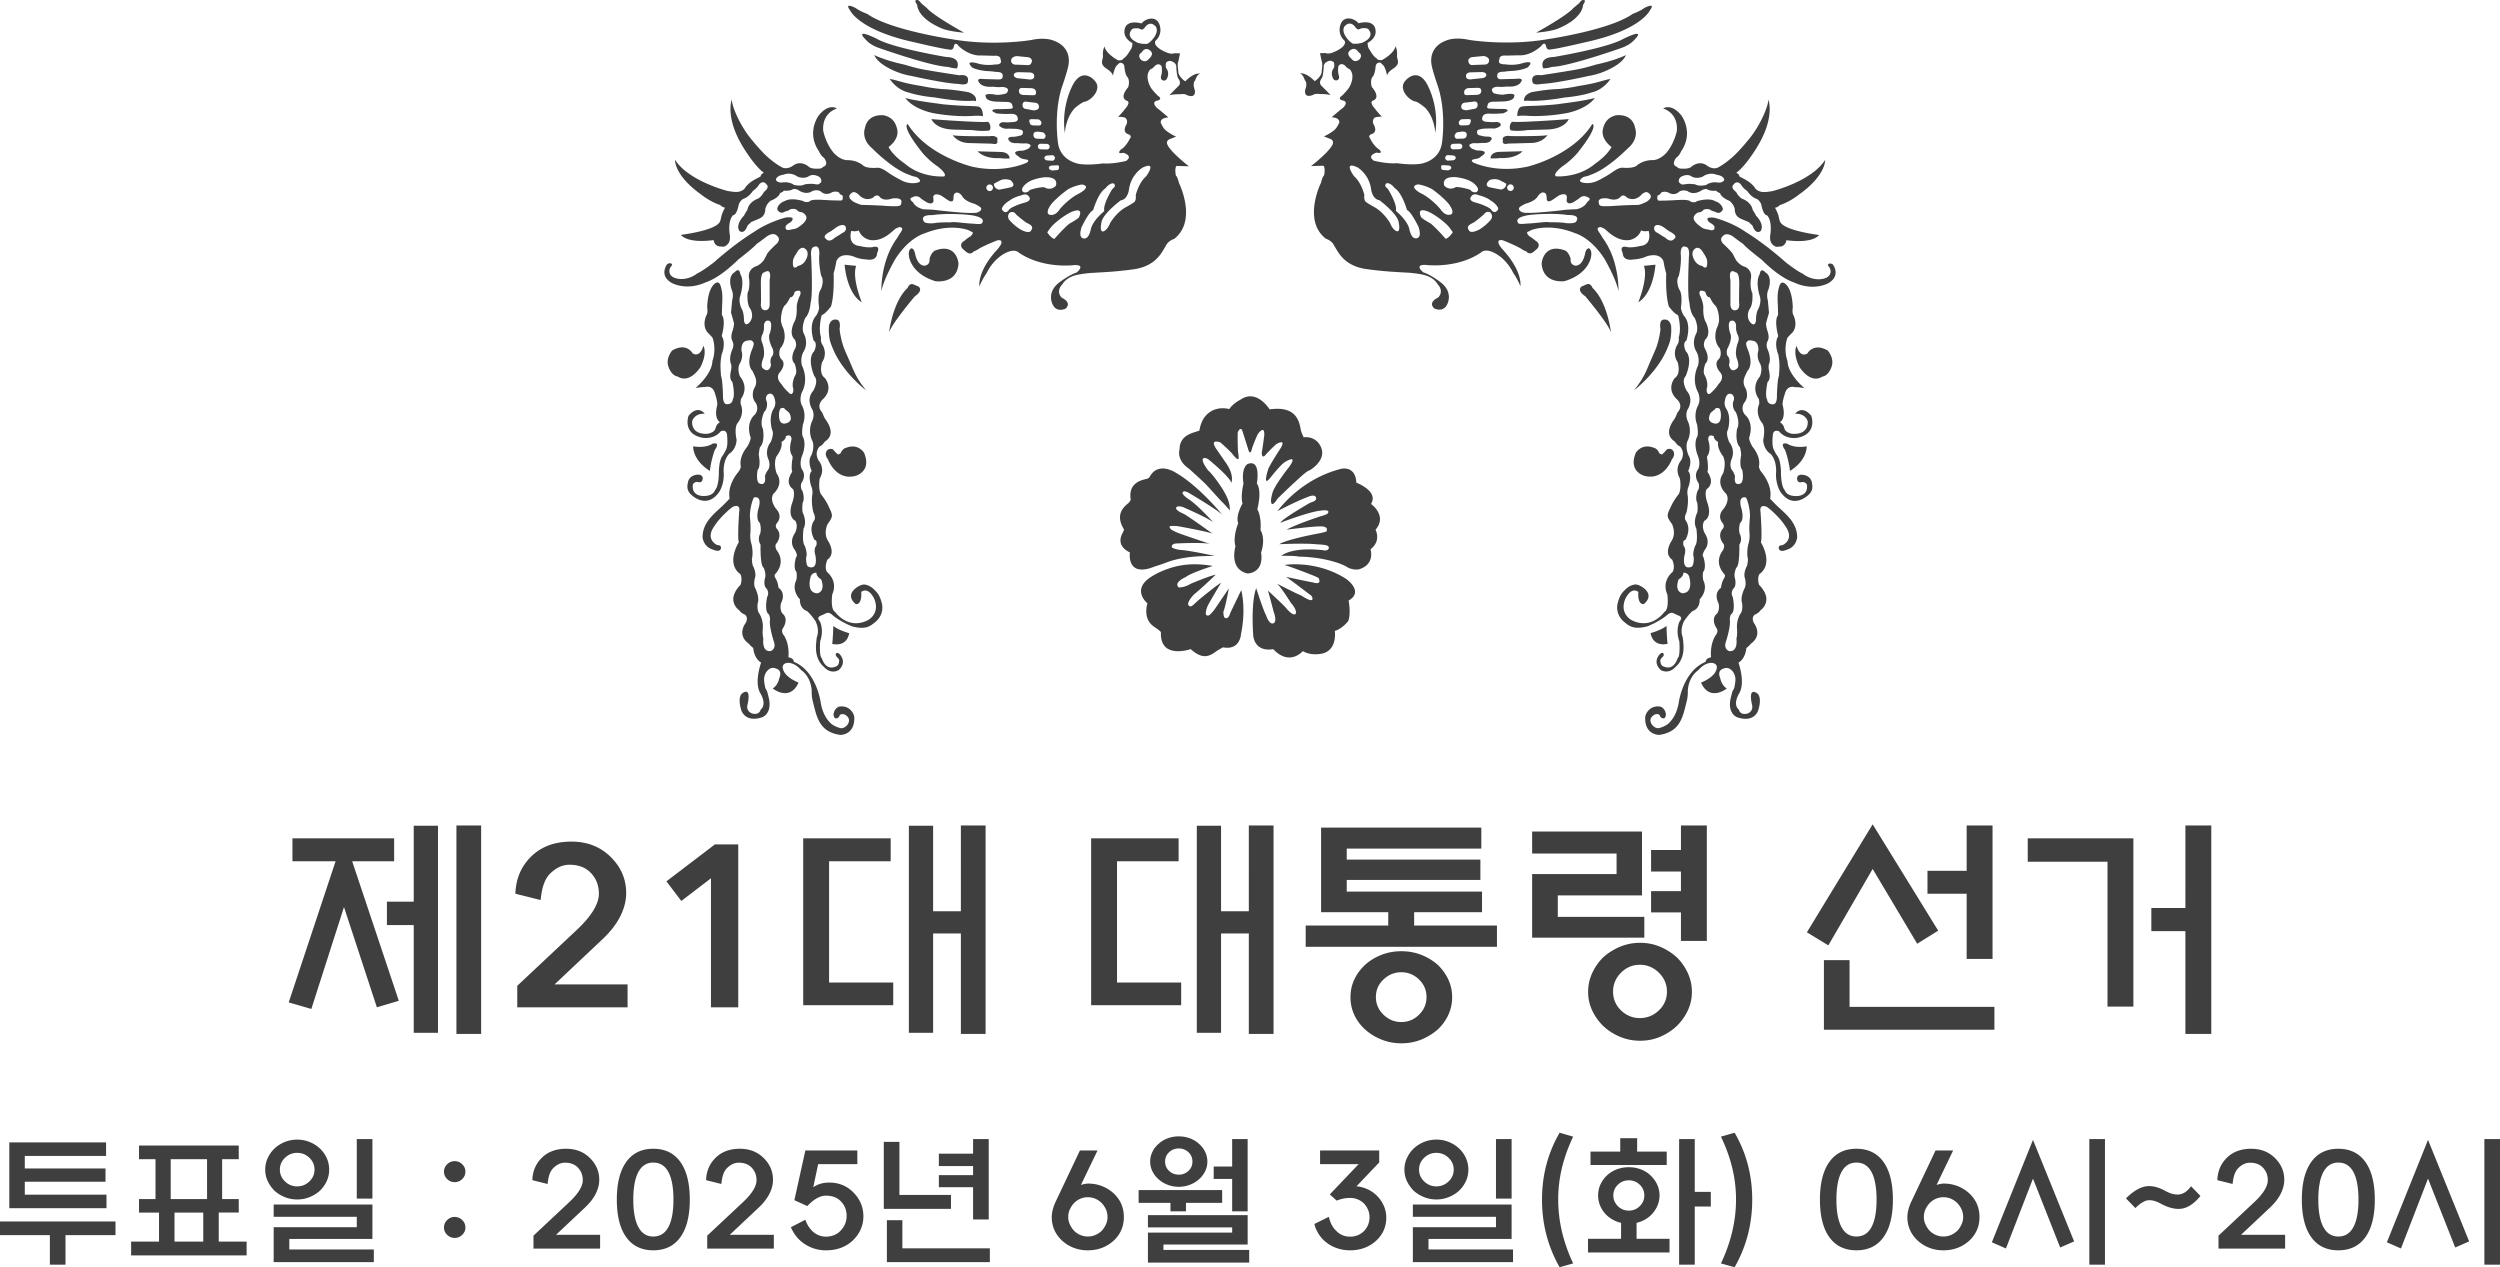 <svg xmlns="http://www.w3.org/2000/svg" xml:space="preserve" width="3048" height="1545" overflow="hidden"><g fill="#3F3F3F" fill-rule="evenodd"><path d="M1015.99 763.15c6.64 5.46 19.42 8.84 19.39 8.84-3.5 18.02-20.75 13-20.75 13 .93-6 1.36-21.84 1.36-21.84m1015.81-.07s.42 15.84 1.33 21.84c0 0-17.25 4.98-20.75-13.03 0 0 12.74-3.35 19.42-8.81M995.35 698.17s-6.04-.15-7.22 5.85c0 0-5.56 18.98 8.55 19.35 0 0 10.12-1.75 4.5-16.99 0 0-5.95-3.17-5.83-8.21m1057.11-.06c.12 5.01-5.83 8.21-5.83 8.21-5.65 15.23 4.47 16.99 4.47 16.99 14.11-.37 8.58-19.35 8.58-19.35-1.18-6-7.22-5.85-7.22-5.85m-591.29-10.02c5.32.22 11.11.82 17.45 1.91 0 0-27.62 8.78-32.87 13.54 0 0-15.4 6.31-8.67 12.67 0 0 7.04.33 14.31-4.34 0 0 24.67-10.41 30.77-11.13 0 0-16.88 16.31-26.33 23.91 0 0-9.51 9.62-6.76 13.45 3.47 2.99 4.04.64 13.52-7.6 0 0 22.01-18.09 26.12-19.9 0 0-14.22 23.49-16.46 28.41 0 0-3.95 9.38-1.14 11.16 2.59.99 3.53.3 9.24-6.52 0 0 15.42-22.68 17.87-26.33 0 0-4.08 22.44-6.64 28.38 0 0-.34 7.27 2.26 7.75 1.24.85 4.41.36 5.95-5.85l13.49-28.01s6.28 21.68-.27 53.58c0 0-.93 20.09-21.92 16.08 0 0-5.58 2.95-9.33 5.61-7.09 5.03-15.48 9.8-30.07-3.44 0 0-37.92 13.3-36.29-20.84 0 0-3.02-3.04-6.79-5.37-6.4-3.92-14.31-12.15-9.69-29.64 0 0-18.45-14.96 1.42-30.13 0 0 8.54-6.75 23.73-11.97 9.44-3.23 21.14-6.03 37.1-5.38m118.69-.09c14.5.15 38.13 3.06 61.07 17.6 0 0 22.71 15.45 3.29 26.63 0 0 3.05 15.26-.42 24.93 0 0-7.25 9.49-16.43 12.08 0 0 3.5 22.09-14.14 27.32 0 0-13.8 3.9-24.83-2.69 0 0-16 18.92-36.15-2.45 0 0-20.66 5.08-24.22-15.5 0 0-3.38-40.25 3.53-58.83 0 0 8.55 26.86 12.05 33.09 0 0 3.93 12.66 9.4 9.52 0 0 4.23-1.7-.12-13.63 0 0-5.11-19.92-7.1-26.05 0 0 17.4 15.95 21.71 20.7 0 0 7.83 10.21 11.72 8.13 0 0 3.93-3.21-5.4-13.87 0 0-12.66-20.25-17.04-23.48 0 0 24.71 12.9 29.93 14.65 0 0 4.02 2.84 6.26 3.69 0 0 5.52 3.29 7.12 1.09 0 0 .94-3.75-3.47-6.23 0 0-26.28-20.15-28.84-21.39 0 0 29.17 6.28 33.31 6.86 0 0 10.78 3.9 6.67-5.35-1.69-.95-3.43-1.8-5.22-2.54-9.85-3.99-32.65-12.66-36.79-13.45 0 0 5.41-.91 14.11-.83m545.49-81.51c-6.18 1.37-2.42 12.83-2.42 12.83s4.42 13.73-1.51 18.41c0 0-2.08 6.85-.41 12.85 0 0 3.95 6.7-.4 13.61 0 0 .69 25.65-3.78 28.04 0 0-2.87 6.12-1.95 11.37 0 0 3.28 10.47-1.88 14.39 0 0-3.39 4.86-.49 9.81 0 0 3.7 15.51-1.2 20.67-2.08.48-2.42 7.03-2.42 7.03 1.71 7.52-4.8 27.31-4.8 27.31-2.79 8.63 3.81 10.95 3.81 10.95 11.62 1.7 9.14-15.32 9.14-15.32 1.39-4.08.7-12.1.7-12.1-.81-12.07 5.01-19.26 5.01-19.26 2.39-5.1 1.2-11.58 1.2-11.58-2.7-7.97 3.54-19.23 3.54-19.23 1.87-5.58-.33-12.07-.33-12.07-1.69-6.48 2.67-14.15 2.67-14.15.93-2.05 1.3-8.08 1.3-8.08-1.16-5.5-1.09-10.5.04-16.6.26-1.33.58-2.57.95-3.71.88-2.87 1.15-8.45.96-10.44-.79-8.42.27-18.59.27-18.59.85-6.07-.86-14.06-.86-14.06-1.76-9.02-3.85-11.98-3.85-11.98-1.32-.28-2.41-.29-3.29-.1m-1202.79-.11c-.88-.19-1.97-.18-3.3.1 0 0-2.09 2.96-3.87 11.98 0 0-1.72 8-.87 14.06 0 0 1.02 10.2.24 18.59-.18 2 .09 7.58.96 10.45.34 1.15.67 2.38.91 3.71 1.12 6.1 1.21 11.11.06 16.6 0 0 .33 6.04 1.3 8.09 0 0 4.32 7.66 2.63 14.15 0 0-2.21 6.49-.33 12.07 0 0 6.25 11.26 3.5 19.23 0 0-1.18 6.52 1.21 11.62 0 0 5.86 7.21 5.01 19.25 0 0-.72 8.03.67 12.11 0 0-2.48 17.05 9.15 15.33 0 0 6.62-2.33 3.84-10.96 0 0-6.53-19.8-4.81-27.31.03.06-.3-6.49-2.29-7.03-4.9-5.16-1.21-20.68-1.21-20.68 2.9-4.95-.48-9.83-.48-9.83-5.2-3.93-1.88-14.4-1.88-14.4.91-5.25-1.96-11.38-1.96-11.38-4.47-2.38-3.78-28.04-3.78-28.04-4.35-6.91-.39-13.61-.39-13.61 1.66-6-.39-12.85-.39-12.85-5.92-4.68-1.51-18.42-1.51-18.42s3.79-11.46-2.41-12.83m493.84-35.15c8.88-.52 17.29 5.22 17.29 5.22 28.05 16.01 56.69 51.33 56.69 51.33-4.99-5.1-28.95-19.68-38.7-25.51-1.21-.73-8.08-5.32-9.75-1.97-1.45 2.91 7.93 8.74 7.87 8.74 10.81 7.11 29.53 27.88 29.53 27.88-6.3-5.37-37.13-18.73-37.13-18.73-7.48-2.25-9.11.69-8.08 2.39 1.88 3.13 9.32 6.02 9.32 6.02 6.88 3.85 34.74 23.93 34.74 23.93-7.97-2.92-43.03-9.14-43.03-9.14-10.6-.49-10 .09-8.24 3.16 1.06 1.82 8.87 4.98 8.87 4.98 6.94 2.85 39.28 13.51 39.28 13.51-10.02-2-41.03-.42-41.03-.42-4.79.27-5.85 2.97-5.3 4.49.3.85 2.33 1.64 4.99 2.34 1.67.43 4.52.97 4.52.97 11.72.55 42.48 7.32 42.48 7.32-13.66.37-28.04-.06-47.45 4.59-6.78 1.61-10.48 3.31-14.87 4.86-5.45 1.94-10.78 3.55-10.78 3.55-7.72 3.16-12.29 3.46-12.29 3.46-21.32 2.55-17.72-20.59-17.72-20.59-16.38-8.2-11.38-19.5-8.45-24.72.88-1.55 1.18-3.49 1.18-3.49-10.93-17.62-.69-27.03 5.03-31.68 1.91-1.55 3.24-4.4 3.24-4.4-3.33-20.05 12.08-23.88 19.38-25.42 2.18-.46 3.64-2.37 3.64-2.37 3.95-7.42 9.44-9.98 14.77-10.3m221.7-.02c4.91-.18 14.81 1.43 15.58 17.29 0 0 27.63 10.33 17.85 25.96 0 0 20.4 14.04 5.53 31.42 0 0 7.41 13.41-6.13 23.83 0 0 6.16 18.37-14.21 24.46 0 0-8.09 1.63-15.89-3.77 0 0-19.56-10.99-57.69-11.77-3.94-1.18-21.04-1-21.04-.94 16.65-12.26 53.54-6.5 53.54-6.5 5.42-.25 5.69-4.95 2.29-6.06-4.06-1.33-11.98-1.45-11.98-1.45-13.99-1.68-46.19-.18-46.19-.18 10.35-6.53 50.86-13.67 50.86-13.67 5.71-1.63 7.31-.94 7.13-4.43.12-3.28-5.78-3.56-5.78-3.56-10.02-.48-43.37 3.98-43.37 3.98 11.35-6.51 40.93-16.18 40.93-16.18 8.28-2.25 9.21-3.58 9.21-3.58 4.3-5.81-8.88-3.43-8.88-3.43-14.11 1.35-48.9 14.79-48.9 14.79 2.23-4.94 36.29-24.43 36.29-24.43 9.18-2.59 7.32-5.7 7.32-5.7-.6-5.81-9.97-1.47-9.97-1.47-16.37 6.26-36.98 17.35-36.98 17.35s26.96-38.95 77.76-51.63c0 0 1.08-.26 2.72-.33m-111.56-6.33c10.07 1.54 5.84 24.58 5.84 24.58 6.69 9.43.55 31.38.55 31.38 5.62 10.37 3.88 25.46 3.88 25.46s6.69 9.43.73 27.37c3.88 25.47-16.49 25.53-16.49 25.53-23.22-5.12-14.76-33.07-14.76-33.07-3.48-12.31 3.39-28.16 3.39-28.16-3.63-9.28 5.23-24.04 5.23-24.04-2.63-9.22 1.16-24.22 1.16-24.22-3.12-20.37 5.22-24.04 5.22-24.04 2.08-.79 3.81-1.01 5.25-.79m-485.57-20.45c8.47.75 12.54 7.66 12.54 7.66 9.93 23.67-11.36 28.37-11.36 28.37-23.57 5.41-32.69-20.52-32.69-20.52-5.13-6.19-1.24-10.59-1.18-10.59 3.11-3.68 7.59-1.3 7.59-1.3 2.17 3.08 5.86 6.19 5.86 6.19l3.05-1.42c2.41-5.95 6.22-6.61 6.22-6.61 3.82-1.6 7.14-2.03 9.97-1.78m966-.05c2.83-.25 6.15.18 9.97 1.77 0 0 3.81.66 6.22 6.64l3.05 1.41s3.72-3.1 5.89-6.18c0 0 4.47-2.39 7.58 1.29 0 0 3.9 4.41-1.23 10.6 0 0-9.13 25.89-32.69 20.49 0 0-21.26-4.71-11.32-28.37 0 0 4.06-6.89 12.53-7.65m172.23-3.33s7.72 5.82 23.5 3.14c0 0 1.22 16.59-20.35 29.99 0 0-1.05-12.04-5.95-25.5 0 0-7.83-10.35 2.8-7.63m-1310.51-.03c10.63-2.75 2.81 7.6 2.81 7.63-4.9 13.46-5.98 25.51-5.98 25.51-21.54-13.44-20.33-30-20.33-30 15.79 2.68 23.5-3.14 23.5-3.14m1225.58-43.598c-1.2-.219-2.59-.053-3.3 1.471 0 0-1.96 1.568-4.44 3.651 0 0-2.44 2.082-2.83 7.121-.22 2.263.9 4.074 3.17 5.461 0 0 9.21 5.282 10.96-4.827 0 0 1.33-7.061-1.33-12.04 0-.015-1.02-.619-2.23-.837m-1140.61-.026c-1.2.223-2.23.826-2.23.826-2.66 4.949-1.33 12.042-1.33 12.042 1.75 10.11 10.94 4.829 10.94 4.829 2.26-1.359 3.38-3.17 3.17-5.463-.36-5.04-2.84-7.123-2.84-7.123a174 174 0 0 0-4.44-3.651c-.7-1.524-2.07-1.683-3.27-1.46m572.55-14.101c12.79 1.312 21.71 15.801 21.71 15.801 31.85-4.499 35.97 13.554 37.99 24.798.66 3.778 3.58 9.176 3.55 9.235 13.13-1.379 18.73 7.891 18.73 7.891 13.18 18.62-11.59 32.47-11.59 32.47-3.26.66-10.72 7.71-17.76 14.18-10.6 9.75-21.04 20.04-21.04 20.04-8.67 13.58-8.16 2.6-8.16 2.6.18-3.98 1.38-7.94 1.38-7.94 1.42-8.94 20.65-33.05 20.65-33.05 11.83-16.46-4.72-6.23-4.72-6.23-5.15 2.75-17.97 19.16-17.97 19.16-10.69 13.49-2.5-11.13-2.5-11.13 4.42-8.81 15.26-25.31 15.26-25.31 6.59-11.721-5.81-4.28-5.81-4.28-5.24 4.73-11.59 11.45-11.59 11.45-6.44 8.7-5.96-1.29-5.96-1.29 1.39-7.94 3.01-20.869 3.01-20.869.66-13.973-7.97-1.38-7.97-1.38-3.32 6.869-6.81 16.699-6.81 16.699-2.56 11.88-5.06.75-5.06.75-2.19-6.86-6.1-19.308-6.1-19.308-2.53-10.105-6.39-.419-6.39-.419-.39 7.977.27 23.147.27 23.147.88 5.67 1.39 9.48.06 9.51-2.22.06-7.22-6.84-7.22-6.84-5.72-6.27-14.42-13.67-14.42-13.67-14.84-4.71-3.94 9.32-3.94 9.32l10.32 15c11.32 15.53 7.11 25.09 7.11 25.09-1.9-7.61-28.51-29.11-28.51-29.11-6.38-2.94-7.4 0-5.72 4.23 1.66 4.25 6.05 9.8 6.05 9.8 3.8 2.97 16.68 19.4 22.49 31.7 4.81 10.19 3.7 17.06 3.7 17.06-2.83-4.14-10.87-12.02-10.87-12.02-4.78-5.25-17.18-18.84-17.18-18.84-3.83-4.19-21.89-20.3-21.89-20.3-15.56-10.73-11.19-23.3-11.19-23.3-.07-12.86 8.85-17.779 16.01-20.268 3.97-1.379 8.16-2.608 8.16-2.608 1.47-9.927 5.77-15.744 5.77-15.744 11.84-16.432 30.65-10.555 30.65-10.555 5.39-7.736 13.6-11.365 13.6-11.365 4.94-3.516 9.63-4.543 13.9-4.105m582.98-3.28c-5.08-.372-6.19 8.407-6.19 8.407-1.4 5.069 1.5 9.656 1.5 9.656 6.9 10.32 2.24 25.559 2.24 25.559-1.45 2.564-1.36 5.672-.64 8.811.74 3.172 2.07 6.362 2.07 6.362 8.6 11.08 2.59 21.94 2.59 21.94-2.56 7.88.58 11.95.58 11.95 3.14 3.95 3.98 8.06 3.98 8.06-1.93 12.64 6.28 8.9 6.28 8.9 5.48-2.14 2.58-16.66 2.58-16.66-4.15-4.4-1.49-17.56-1.49-17.56.43-3.02-1.27-10.02-1.27-10.02-6.74-6.85-3.61-22.539-3.61-22.539 4.3-8.147-1.59-20.579-1.59-20.579-4.64-4.405-3.34-11.979-3.34-11.979 3.34-6.638-1.27-9.536-1.27-9.536-.89-.479-1.7-.719-2.42-.772m-1170.47-.098c-.72.052-1.53.292-2.42.771 0 0-4.63 2.896-1.27 9.536 0 0 1.3 7.576-3.36 11.982 0 0-5.89 12.434-1.57 20.583 0 0 3.11 15.691-3.62 22.541 0 0-1.69 7.01-1.27 10.02 0 0 2.66 13.16-1.48 17.57 0 0-2.9 14.51 2.57 16.69 0 0 8.21 3.74 6.28-8.88 0 0 .88-4.13 3.99-8.05 0 0 3.14-4.08.57-11.92 0 0-6.01-10.87 2.6-21.95 0 0 1.36-3.19 2.05-6.364.73-3.169.82-6.277-.63-8.813.03-.03-4.59-15.239 2.23-25.622 0 0 2.91-4.587 1.52-9.657 0 0-1.11-8.805-6.19-8.437m1251.7-58.363s3.41 14.996 13.08 9.475c0 0 7.19-13.791 24.83-3.682 0 0 7.88 8.509 5.05 18.739-1.25 4.375-5 12.191-11.76 13.127 0 0-12.56 10.137-27.48-11.347 0 0-8.74-15.6-3.72-26.312m-1332.82-.08c4.99 10.713-3.74 26.316-3.74 26.316-14.96 21.458-27.52 11.319-27.52 11.319-6.77-.936-10.49-8.752-11.73-13.16-2.84-10.231 5.05-18.741 5.05-18.741 17.64-10.11 24.83 3.682 24.83 3.682 9.67 5.553 13.11-9.447 13.11-9.416m1252.88-30.366c-5.16 1.684-1.35 14.482-1.35 14.482 3.99 7.424-3.23 19.704-3.23 19.704-2.09 6.85.99 9.295.99 9.295 3.15 4.435 1.04 10.289 1.04 10.289 2.56 10.743 8.93 5.04 8.93 5.04 5.22-2.414.67-12.854.67-12.854-3.26-8.963 1.72-20.429 1.72-20.429 1.42-3.803-.21-7.544-.21-7.544-2.39-4.465-2.51-8.992-2.51-8.992.78-8.057-3.25-8.963-3.25-8.963-1.15-.283-2.07-.269-2.8-.028m-1172.96-.055c-.73-.241-1.65-.254-2.79.029 0 0-4.05.905-3.27 8.963 0 0-.12 4.528-2.5 8.993 0 0-1.61 3.743-.22 7.546 0 0 4.99 11.469 1.73 20.432 0 0-4.57 10.443.66 12.857 0 0 6.41 5.705 8.94-5.039 0 0-2.11-5.856 1.03-10.293 0 0 3.08-2.445 1-9.295 0 0-7.22-12.254-3.24-19.708 0 0 3.82-12.802-1.34-14.485m83.36-1.149s4.5 1.147 2.72 11.107c0 0 .76 10.413 5.1 22.696.91 2.535 4.75 11.227 5.47 12.826 6.89 15.544 8.43 22.545 21.66 39.325 0 0-26.34-19.768-39.12-47.805-.99-2.173-3.62-8.299-4.53-11.619-1.06-3.895-2.08-10.111-1.57-18.773 0 0 1.27-10.019 10.27-7.757m1006.3-.005c9-2.232 10.27 7.786 10.27 7.786.51 8.661-.52 14.877-1.57 18.77-.91 3.318-3.54 9.444-4.53 11.615-12.78 28.004-39.15 47.768-39.15 47.768 13.23-16.747 14.77-23.747 21.66-39.288.69-1.628 4.56-10.32 5.47-12.823 4.34-12.282 5.1-22.693 5.1-22.693-1.78-10.018 2.72-11.135 2.75-11.135m47.63-35.493c-1.99-.136-3.67.852-2.41 5.348 0 0 4.77 8.932 4.23 16.477 0 0-.49 9.836 2.69 15.78 0 0 7.94 14.123-.19 21.877 0 0-3.62 5.371-.45 11.347 0 0 7.13 11.888.49 18.104 0 0-3.54 9.144-1.15 13.61 0 0 5.52 8.902 2.72 17.291 0 0-.55 7.573 3.92 5.944 0 0 7.4-6.246 10.27-11.587 0 0 8.85-7.786 1.88-15.149 0 0-7.8-8.84-1.91-15.027 0 0 5.2-3.922 1.91-13.639 0 0-9.31-8.811-3.69-24.804.03 0 2.9-5.372 2.75-10.652-.18-6.94-2.02-14.424-4.98-17.23 0 0-2.3-1.448-6.32-9.656 0 0-3.74.845-5.47-6.638 0 0-2.3-1.26-4.29-1.396m-1101.62-.031c-1.99.136-4.3 1.396-4.3 1.396-1.72 7.515-5.47 6.639-5.47 6.639-3.98 8.179-6.31 9.628-6.31 9.628-2.96 2.807-4.8 10.292-5.01 17.233-.1 5.311 2.77 10.684 2.77 10.684 5.62 15.996-3.68 24.808-3.68 24.808-3.29 9.719 1.9 13.642 1.9 13.642 5.86 6.187-1.93 15.03-1.93 15.03-7.01 7.363 1.84 15.151 1.84 15.151 2.87 5.371 10.27 11.588 10.27 11.588 4.5 1.629 3.93-5.945 3.93-5.945-2.78-8.391 2.75-17.293 2.75-17.293 2.39-4.467-1.15-13.613-1.15-13.613-6.62-6.216.48-18.107.48-18.107 3.18-5.946-.45-11.349-.45-11.349-8.09-7.755-.15-21.88-.15-21.88 3.17-5.945 2.69-15.784 2.69-15.784-.55-7.576 4.23-16.478 4.23-16.478 1.25-4.497-.42-5.485-2.41-5.35m137.73-7.918c1.05-.208 2.3-.049 3.79.743l4.98 2.142s6.95 4.196-4.38 11.981c0 0-29.12 34.437-31.41 44.426 0 0 4.04-37.152 22.65-54.747 0 0 1.24-3.922 4.37-4.545m826.22-.089c3.13.624 4.37 4.546 4.37 4.546 18.58 17.622 22.6 54.737 22.6 54.737-2.27-10.019-31.39-44.448-31.39-44.448-11.29-7.724-4.35-11.95-4.35-11.95l4.99-2.143c1.48-.792 2.74-.95 3.78-.742m175.96-15.638c-6.03-1.352-3.39 10.709-3.39 10.709.06 2.232 0 27.911 0 27.911-.52 9.084 4.77 8.932 4.77 8.932 7.58.544 5.79-9.204 5.79-9.204-.14-5.28.16-22.632.16-22.632.35-15.086-4.18-14.241-4.18-14.241-1.25-.815-2.28-1.282-3.15-1.475m-1178.15-.065c-.87.193-1.91.66-3.16 1.474 0 0-4.5-.875-4.16 14.216 0 0 .27 17.354.15 22.636 0 0-1.79 9.777 5.8 9.204 0 0 5.28.151 4.77-8.934 0 .03-.06-25.622 0-27.886 0 0 2.64-12.062-3.4-10.71m94.78-7.911 14.08 1.389c-5.44 14.939 6.86 44.454 6.86 44.454-18.82-11.589-20.91-45.874-20.94-45.843m988.57-.024s-2.09 34.248-20.97 45.835c0 0 12.33-29.51 6.89-44.448Zm-906.91-19.925c3.53.603 4.35 7.152 4.38 7.152 3.59 15.694 11.96 13.914 11.96 13.914 6.83-1.328 5.5-8.149 5.5-8.149 2.5-8.994 7.07-10.383 7.07-10.383 25.16-9.113 28.45 14.095 28.24 16.629-2.14 24.899-28.03 20.885-28.03 20.885-30.97-9.416-32.39-31.085-32.39-31.085-.84-6.549 2.06-9.174 3.27-8.963m825.32-.051c1.21-.211 4.11 2.413 3.26 8.961 0 0-1.45 21.666-32.41 31.05 0 0-25.88 3.984-28-20.88-.21-2.536 3.11-25.739 28.27-16.597 0 0 4.56 1.387 7.07 10.381 0 0-1.33 6.819 5.5 8.147 0 0 8.34 1.779 11.96-13.912 0 0 .82-6.547 4.35-7.15m131.84-.522c-.7.162-1.42.51-2.16 1.095 0 0-7.43 4.737 1.21 16.566 0 0 3.11 3.682 7.67 4.315 0 0 7.76 8.086 5.83-7.694 0 0-1.63-4.496-3.99-7.455 0 .027-3.68-7.963-8.56-6.827m-1089.03-.02c-4.87-1.155-8.57 6.84-8.57 6.84-2.36 2.958-3.99 7.454-3.99 7.454-1.94 15.784 5.83 7.696 5.83 7.696 4.56-.634 7.67-4.315 7.67-4.315 8.64-11.831 1.21-16.57 1.21-16.57-.74-.588-1.46-.94-2.15-1.105m1074.22-1.72c-5.43-.436-4.6 9.383-4.6 9.383 1.09 12.794-2.33 26.463-2.33 26.463-4.38 6.157.46 16.597.46 16.597 4.68 5.915 2.08 21.817 2.08 21.817.15 5.28 3.81 10.471 3.81 10.471 9.6 10.319 2.81 30.115 2.81 30.115-5.47 3.168-.67 12.854-.67 12.854 9.3 9.565-.21 30.446-.21 30.446-5.89 6.186 1.48 18.076 1.48 18.076 9.36 10.833.6 23.143.6 23.143-2.83 7.122.34 13.068.34 13.068 6.4 13.91-.34 25.165-.34 25.165-2.8 8.12 1.45 17.08 1.45 17.08 5.26 7.91-.51 19.13-.51 19.13 5.17 4.89.76 18.35.76 18.35-2.87 6.12-1.18 12.1-1.18 12.1 1.05 11.28-1.72 20.43-1.72 20.43-3.6 6.88-.49 9.83-.49 9.83 7.1 11.14-.87 23.42-.87 23.42-3.78.09-2.09 6.85-2.09 6.85 3.9 4.43 1.09 12.04 1.09 12.04-3.26 19.7 8.67 13.61 8.67 13.61 3.05-1.21 2.78-11.23 2.78-11.23-2.15-4.98 1.63-14.12 1.63-14.12 3.9-5.13 1.45-21.18 1.45-21.18-4.23-7.94.51-18.14.51-18.14 1.94-3.08.67-13.09.67-13.09-3.17-5.95.36-14.85.36-14.85 2.93-3.08 1.27-9.08 1.27-9.08-7.07-10.38-.46-17.35-.46-17.35 3.57-8.39-1.23-18.08-1.23-18.08-4.93-14.97.18-21.876.18-21.876 1.39-4.557-.39-14.333-.39-14.333-4.87-12.703.9-22.662.9-22.662 4.32-7.664.3-16.597.3-16.597-8.76-16.384-.12-32.438-.12-32.438 2.75-9.898-1.96-17.289-1.96-17.289-6.31-10.412-.57-21.124-.57-21.124 4.31-7.664-1.27-19.584-1.27-19.584-6.23-6.638-6.53-18.708-6.53-18.708-1.54-4.888-1.69-17.44-1.54-29.391.18-13.608.82-26.433.82-26.433 1.21-11.346-2.6-12.01-2.6-12.01-1.05-.539-1.96-.811-2.74-.873m-1059.43-.062c-.77.06-1.68.329-2.73.865 0 0-3.81.664-2.6 12.012 0 0 .6 12.826.79 26.439.15 11.95 0 24.505-1.58 29.395 0 0-.33 12.072-6.55 18.682 0 0-5.62 11.921-1.3 19.587 0 0 5.74 10.713-.57 21.126 0 0-4.75 7.424-2 17.293 0 0 8.64 16.086-.12 32.444 0 0-4.02 8.933.3 16.599 0 0 5.77 9.96.91 22.665 0 0-1.78 9.778-.39 14.337 0 0 5.1 6.936.15 21.876 0 0-4.81 9.69-1.24 18.08 0 0 6.61 6.97-.48 17.36 0 0-1.67 6 1.27 9.08 0 0 3.53 8.9.36 14.85 0 0-1.27 10.02.66 13.1 0 0 4.75 10.2.52 18.13 0 0-2.45 16.03 1.45 21.19 0 0 3.77 9.18 1.63 14.13-.03.06-.3 10.11 2.69 11.19 0 0 11.93 6.13 8.67-13.61 0 0-2.81-7.63 1.08-12.04 0 0 1.7-6.76-2.08-6.85 0 0-7.98-12.29-.88-23.42 0 0 3.11-2.93-.48-9.84 0 0-2.78-9.15-1.72-20.43 0 0 1.66-6.01-1.18-12.1 0 0-4.41-13.46.75-18.35 0 0-5.73-11.23-.48-19.14 0 0 4.26-8.93 1.48-17.05 0 0-6.73-11.257-.33-25.171 0 0 3.17-5.945.36-13.067 0 0-8.73-12.314.64-23.118 0 0 7.37-11.892 1.51-18.079 0 0-9.52-20.884-.18-30.453 0 0 4.8-9.686-.67-12.856 0 0-6.77-19.798 2.84-30.119 0 0 3.66-5.191 3.81-10.472 0 0-2.6-15.936 2.11-21.821 0 0 4.81-10.443.45-16.6 0 0-3.41-13.671-2.29-26.467 0 0 .85-9.798-4.58-9.377m33.01-26.102c-3.93-.106-8.71 3.578-8.71 3.578-3.86 2.928-6.16 4.345-6.16 4.345-11.45 5.735-5.49 8.904-5.49 8.904 4.38 5.402 10.6-1.208 10.6-1.208 3.83-2.172 9.21-5.795 9.21-5.795 6.89-2.837 3.99-8.177 3.99-8.177-.92-1.155-2.13-1.611-3.44-1.647m993.42-.029c-1.31.036-2.52.496-3.44 1.658 0 0-2.87 5.371 3.99 8.208 0 0 5.38 3.621 9.21 5.794 0 0 6.22 6.638 10.6 1.236.03-.028 5.98-3.198-5.49-8.931 0 0-2.3-1.448-6.17-4.376 0 0-4.77-3.7-8.7-3.589m-866.47-13.351c-11.38.221-17.36 1.324-17.36 1.324-16.58-.483-10.75 7.213-10.75 7.213.66 3.803 12.78 2.626 12.78 2.626 6.07-1.359 19.66-.965 19.66-.965 4.68-1.208 15.38 1.026 26.65 1.478 2.93.12 10.39 1.389 11.84-.422 4.68-5.915-6.56-8.482-6.56-8.482-5.98-2.173-23.11-2.625-23.11-2.625-4.97-.196-9.36-.221-13.15-.147m739.56-.13c-3.79-.076-8.18-.054-13.15.142 0 0-17.1.453-23.11 2.626 0 0-11.27 2.565-6.56 8.48 1.45 1.84 8.95.542 11.84.451 11.27-.451 22-2.654 26.68-1.478 0 0 13.59-.362 19.66.997 0 0 12.12 1.176 12.78-2.596 0 0 5.83-7.725-10.78-7.272 0 0-5.98-1.12-17.36-1.35m-660.16-2.367c-1.57.079-2.72.804-2.72.804-4.17 4.918-.24 9.054-.24 9.054 1.33 1.599 4.35 4.677 6.86 6.73a64 64 0 0 0 7.4 5.221c10.93 5.342 12.05.844 12.05.844 2.36-3.198 1.45-5.04-.33-6.549-1.78-1.508-4.47-2.625-4.47-2.625-3.96-2.112-13.32-10.413-13.32-10.413-1.68-2.58-3.67-3.146-5.23-3.066m580.78-.138c-1.58-.084-3.58.474-5.27 3.039 0 0-9.33 8.299-13.32 10.412 0 0-2.69 1.147-4.47 2.625-1.79 1.478-2.69 3.349-.34 6.547 0 0 1.12 4.496 12.06-.814 0 0 3.47-2.023 7.43-5.221 2.5-2.051 5.53-5.13 6.85-6.728 0 0 3.93-4.134-.24-9.053.02 0-1.13-.724-2.7-.807m-500.08-1.752c-1.74-.236-4.53.317-8.86 2.21 0 0-11.48 5.463-22.63 16.479 0 0-4.41 5.16-6.01 8.149 0 0 5.07 7.696 8.85 7.785 0 0 8.58-10.321 17.88-18.379 0 0 9.73-5.251 11.82-7.726 0 0 4.18-7.81-1.05-8.518m419.37-.207c-5.22.705-1.04 8.529-1.04 8.529 2.11 2.476 11.81 7.756 11.81 7.756 9.27 8.056 17.85 18.376 17.85 18.376 3.78-.09 8.85-7.784 8.85-7.784-1.6-2.988-6.01-8.149-6.01-8.149-11.12-11.013-22.6-16.506-22.6-16.506-4.33-1.901-7.12-2.457-8.86-2.222m-484.94-19.237c-1.76.203-3.17.92-3.17.92-10.66 2.717-14.25 6.157-14.25 6.157s-6.14 3.35-8.8 7.817c0 0-2.59 2.957.37 5.041 0-.031 3.41 4.617 7.61-1.812 2.6-2.445 7.67-4.315 7.67-4.315 3.57-1.902 12.21-4.195 12.21-4.195 8.64-2.778 3.71-7.454 3.71-7.454-1.45-2.053-3.58-2.363-5.35-2.159m550.56-.13c-1.77-.204-3.89.105-5.35 2.157 0 0-4.92 4.647 3.72 7.453 0 0 8.61 2.293 12.2 4.195 0 0 5.08 1.871 7.68 4.315 4.16 6.428 7.58 1.81 7.58 1.81 2.96-2.081.36-5.04.36-5.04-2.63-4.465-8.76-7.814-8.76-7.814s-3.62-3.44-14.26-6.155c0 0-1.4-.717-3.17-.921m-632.55-2.21c-1.13.004-2.32.491-3.5 1.782 0 0-.81 2.233-.9 5.251 0 0 .57 6.821-6.86 2.081l-8.16-5.491s-8.7-4.256-9.6 1.751l.36 4.798s-.66 5.765-8.61 1.539l-6.43-4.195s-4.38-5.403-10.55-1.811c0 0-6.07 1.358.61 6.065 0 0 2.11 6.098 12.6 8.632.03-.03 13.35.333 17.61 1.208 0 0 34.13 3.954 42.23 3.168 0 0 5.53.664 8.61-1.78 5.07-3.983.15-6.035-5.8-9.205 0 0-12.02-2.837-15.35-9.477 0 0-2.85-4.329-6.26-4.316m714.51-.13c-3.41-.012-6.26 4.317-6.26 4.317-3.35 6.638-15.35 9.473-15.35 9.473-5.95 3.17-10.87 5.221-5.8 9.205 3.09 2.443 8.61 1.779 8.61 1.779 8.07.786 42.23-3.138 42.23-3.138 4.23-.844 17.58-1.206 17.58-1.206 10.51-2.536 12.63-8.63 12.63-8.63 6.67-4.708.6-6.066.6-6.066-6.13-3.621-10.54 1.781-10.54 1.781l-6.43 4.193c-7.95 4.226-8.61-1.539-8.61-1.539l.36-4.797c-.91-6.004-9.6-1.75-9.6-1.75l-8.16 5.491c-7.43 4.738-6.86-2.081-6.86-2.081-.09-3.018-.9-5.251-.9-5.251-1.17-1.29-2.37-1.777-3.5-1.781m125.75-.398c-3.54.097-7.11 4.443-7.11 4.443-8.85 7.785-16.58 1.961-16.58 1.961-4.65-4.918-7.82-.544-7.82-.544-5.14 5.915-15.05 1.901-15.05 1.901-14.41-1.87-11.17 5.582-11.17 5.582.09 3.381 2.87 3.804 7.16 3.834 4.28.029 10.05-.272 10.05-.272 12.81-1.086 30.69-1.328 30.69-1.328 3.99-.603 10.21-3.802 10.21-3.802 9.67-6.277 3.03-10.139 3.03-10.139-1.05-1.229-2.23-1.669-3.41-1.636m-965.99-.022c-1.18-.032-2.36.407-3.4 1.637 0 0-6.65 3.834 2.99 10.141 0 .031 6.22 3.229 10.21 3.832 0 0 17.88.242 30.69 1.33 0 0 5.77.301 10.06.27s7.07-.422 7.16-3.832c0 0 3.23-7.454-11.18-5.584 0 0-9.94 4.015-15.04-1.931 0 0-3.14-4.376-7.83.542 0 0-7.7 5.826-16.55-1.961 0 0-3.57-4.346-7.11-4.444m278.17-9.287s-6.83.572-16.76 5.582c0 0-11.54 7.998-20.12 17.565 0 0-8.58 10.321-3.39 13.491 0 0 6.71 3.2 13.02-6.429 0 0 3.12-3.712 6.23-6.638 0 0 8.79-8.571 16.94-12.375 0 0 16.86-8.601 4.08-11.196m-112.56-.061a4.013 4.013 0 0 0-4.13 3.902v.021a4.014 4.014 0 0 0 3.89 4.134h.03a4.02 4.02 0 0 0 4.14-3.902v-.021a4.04 4.04 0 0 0-3.93-4.134m634.78-.098a4.02 4.02 0 0 0-3.93 4.104v.029a4.017 4.017 0 0 0 4.11 3.923h.03a4.026 4.026 0 0 0 3.93-4.113v-.021a4.03 4.03 0 0 0-4.12-3.922zm-112.58 0c-12.78 2.595 4.08 11.224 4.08 11.224 8.15 3.803 16.94 12.373 16.94 12.373 3.12 2.896 6.23 6.578 6.23 6.578 6.31 9.655 13.01 6.457 13.01 6.457 5.2-3.168-3.38-13.488-3.38-13.488-8.55-9.595-20.12-17.561-20.12-17.561-9.93-5.01-16.76-5.583-16.76-5.583m-371.51-1.23c-4.99-.453-9.52 5.945-9.52 5.945-9.21 5.796-15.07 26.77-15.07 26.77-5.35 2.113-14.17 20.734-14.17 20.734-4.96 15.724 4.17 13.703 4.17 13.703 5.31-.605 7.1-11.138 7.1-11.138 2.56-11.256 16.46-22.182 16.46-22.182-2.02-8.36 9.79-26.89 9.79-26.89a12 12 0 0 0 2.75-2.838c1.14-1.781-.64-4.013-1.51-4.104m333.45-.219c-.91.091-2.72 2.324-1.54 4.073.57.875 1.45 1.872 2.75 2.837 0 0 11.81 18.558 9.79 26.917 0 0 13.89 10.953 16.46 22.209 0 0 1.78 10.531 7.1 11.135 0 0 9.12 2.02 4.16-13.701 0 0-8.82-18.618-14.13-20.76 0 0-5.86-20.971-15.08-26.765 0 0-4.53-6.398-9.51-5.945m-464.77-4.775c-5.03-.063-7.92 2.126-7.92 2.126-3.05 1.42-6.37 3.351-6.37 3.351-.15 6.035 6.1 7.213 6.1 7.213 7.58-1.298 15.44-3.109 15.44-3.109 5.89-3.109-1.54-8.602-1.54-8.602-2.12-.686-4.04-.958-5.71-.979m596.05-.127c-1.68.021-3.59.293-5.71.98 0 0-7.4 5.491-1.54 8.6 0 0 7.85 1.809 15.43 3.107 0 0 6.26-1.176 6.11-7.211 0 0-3.33-1.931-6.38-3.35 0 0-2.89-2.19-7.91-2.126m-548.69-2.273s-13.62 1.146-21.35 6.971c0 0-10.03 7.274-4.08 11.197 0 0 4.5 1.631 7.64-2.806 0 0 10.67-3.471 17.46-3.29 0 0 7.4 5.221 14.14-1.63 0 0 4.83-11.439-13.81-10.442m501.32-.187c-18.67-1.027-13.83 10.44-13.83 10.44 6.73 6.85 14.14 1.629 14.14 1.629 6.79-.181 17.45 3.32 17.45 3.32 3.18 4.435 7.65 2.806 7.65 2.806 5.95-3.923-4.08-11.225-4.08-11.225-7.7-5.824-21.33-6.97-21.33-6.97m311.78-4.152c-5.95.022-10.13 3.246-10.13 3.246s-6.47 3.682-13.6.362c0 0-4.14-3.923-11.6-.694 0 0-4.98 1.63-4.35 6.668.06 1.148 2.03 2.748 3.63 3.44.96.423 4.89-.392 6.4-.512 4.5-.483 10.21.512 10.21.512 4.62 2.898 13.11.664 13.11.664 6.44-4.707 14.53-2.896 14.53-2.896 5.05.362 7.73-2.475 7.46-3.712-1.15-5.009-9.21-5.793-9.21-5.793a16.7 16.7 0 0 0-6.45-1.285m-1124.87-.085c-1.98-.007-4.16.342-6.44 1.285 0 0-8.07.784-9.22 5.795-.27 1.237 2.42 4.104 7.46 3.712 0 0 8.1-1.781 14.53 2.898 0 0 8.49 2.232 13.12-.664-.03.029 5.65-.936 10.18-.544 1.51.121 5.46.936 6.4.513 1.6-.694 3.56-2.294 3.63-3.411.63-5.01-4.35-6.669-4.35-6.669-7.47-3.23-11.6.693-11.6.693-7.13 3.32-13.6-.361-13.6-.361s-4.16-3.226-10.11-3.247m436.95-9.438c-1.37.293-3.16.93-5.46 2.001 0 0-13.8 7.938-16.58 25.955 0 0-1.12 12.796-10.21 14.065 0 0-21.6 16.025-23.38 26.527 0 0-2.57 10.503 1.2 11.348 1.61.363 6.11-2.112 9.34-10.322 0 0 7.91-13.611 20.18-19.829 0 .031 5.1-2.837 8.7-5.251 2.44-1.629 2.81-6.187 2.26-8.752 0 0 3.45-15 12.72-23.057 0 0 10.83-14.742 1.23-12.685m250.98-.246c-9.6-2.057 1.2 12.683 1.2 12.683 9.27 8.057 12.68 23.054 12.68 23.054-.57 2.534-.18 7.091 2.24 8.75 3.65 2.445 8.76 5.312 8.76 5.312 12.26 6.216 20.18 19.824 20.18 19.824 3.23 8.208 7.73 10.683 9.33 10.32 3.74-.845 1.21-11.345 1.21-11.345-1.78-10.531-23.38-26.554-23.38-26.554-9.1-1.267-10.21-14.062-10.21-14.062-2.75-18.045-16.56-25.981-16.56-25.981-2.29-1.071-4.08-1.708-5.45-2.001m-360.26-.561-6.44.333c-1.87-.061-4.05.906-4.11 2.776-.06 1.872 2.57 3.231 4.44 3.259l4.53-.392c1.91.061 3.33-.664 3.36-2.534.06-1.872.09-3.381-1.78-3.442m469.53-.153c-1.87.03-1.84 1.539-1.78 3.409.06 1.871 1.48 2.596 3.35 2.565l4.54.392c1.87-.061 4.5-1.387 4.44-3.259-.07-1.872-2.24-2.835-4.11-2.776Zm-476-12.13-5.17.363c-1.87-.06-4.31.906-4.35 2.776-.06 1.871 1.82 3.199 3.69 3.26l5.65.391a3.374 3.374 0 0 0 3.47-3.276v-.013a3.397 3.397 0 0 0-3.29-3.501m482.47-.121a3.37 3.37 0 0 0-3.29 3.459v.011a3.366 3.366 0 0 0 3.46 3.288h.01l5.65-.392c1.87-.061 3.74-1.358 3.68-3.229s-2.47-2.837-4.35-2.776Zm-573.4-4.586c9.07.242 27.94.754 27.94.754 11.33.302 11.12 7.848 11.12 7.848-5.32.603-12.08-.333-12.08-.333-19.67.997-26.98-8.269-26.98-8.269m664.32-.122s-7.31 9.265-26.97 8.268c0 0-6.77.936-12.09.332 0 0-.21-7.544 11.12-7.846 0 0 18.88-.512 27.94-.754m-587.35-9.144a3.403 3.403 0 0 0-3.5 3.29 3.41 3.41 0 0 0 3.29 3.501l7.55.211a3.404 3.404 0 0 0 3.51-3.29 3.41 3.41 0 0 0-3.29-3.5Zm510.47-.12-7.55.212a3.366 3.366 0 0 0-3.35 3.385v.085a3.39 3.39 0 0 0 3.48 3.29c0-.002.01-.002.02-.002l7.56-.211a3.416 3.416 0 0 0 3.32-3.469 3.38 3.38 0 0 0-3.46-3.29zm-617.86-10.323c5.98 1.661 45.29 1.239 45.31 1.269 6.83-1.328 10.85 2.443 8.95 4.768 2.08 6.821-6.16 4.346-6.16 4.346-9.07-.242-28.7-.784-28.7-.784-13.6-.394-19.4-9.599-19.4-9.599m725.22-.057s-5.8 9.203-19.39 9.566c0 0-19.64.512-28.7.754 0 0-8.25 2.475-6.16-4.376-1.91-2.324 2.11-6.095 8.94-4.767 0 0 39.3.482 45.31-1.177m-620.85-4.167c-3.14-.091-5.8.362-5.89 3.501s1.51 4.949 4.65 5.04l6.05.15c1.99.544 4.04-.783 4.14-3.923 0 .031-1.3-4.045-4.44-4.134Zm516.45-.118-4.5.633c-3.14.061-4.44 4.135-4.44 4.135.1 3.137 2.15 4.465 4.14 3.923l6.04-.152c3.11-.09 4.75-1.901 4.65-5.038-.09-3.109-2.74-3.562-5.89-3.501m-523.61-15.154c-2.26.136-3.25-.068-3.65 1.261l-.18 1.628-.03-.082v.363l.03-.281 1.34 3.46c.91.797 2.22 1.211 3.79 1.256l5.53.152c3.14.09 4.05-.786 4.14-3.923.03 0-1.27-3.562-4.41-3.653Zm-123.13-.091c10.55 1.058 61.78 4.407 67.94 3.35 3.78-.633 5.71 10.141 1.97 10.625-9.85 1.236-19.64-.545-19.64-.545-15.86-.422-23.41-.633-23.41-.633-22.66-.603-26.86-12.797-26.86-12.797m653.87-.024-6.55.181c-3.08.061-4.41 3.621-4.41 3.621.09 3.139 1 3.984 4.14 3.923l5.53-.15c1.55-.046 2.86-.461 3.78-1.257l1.35-3.453.03.303v-.392l-.03.089-.19-1.592c-.39-1.324-1.38-1.137-3.65-1.273m123.16-.03s-4.2 12.19-26.86 12.795c0 0-7.55.211-23.41.634 0 0-9.79 1.75-19.63.512-3.75-.482-1.81-11.285 1.99-10.621 6.13 1.056 57.36-2.264 67.91-3.32m-661.36-21.192c-5.13-.634-4.53 4.286-4.53 4.286a4.405 4.405 0 0 0 4.41 4.646l8.76 1.631c3.14.061 6.71-.845 6.8-3.984s-1.75-5.221-4.89-5.282Zm545.69-.141-10.54 1.298c-3.11.089-4.95 2.171-4.86 5.279.09 3.138 3.66 4.044 6.77 3.983l8.76-1.629a4.397 4.397 0 0 0 4.41-4.385v-.261s.63-4.919-4.54-4.285m-693.14-4.386c10.49 3.32 42.11 7.183 42.11 7.183 3.57.755 17.47 1.811 25.62 2.203 10.69.514 18.91.422 21.87 1.358 5.26 1.66 4.99 11.469 4.99 11.469-5.26-.906-12.09-.333-12.09-.333-24.95 1.57-49.75-3.62-49.75-3.62-25.53-5.977-32.75-18.26-32.75-18.26m840.61-.051s-7.22 12.282-32.74 18.226c0 0-24.77 5.19-49.75 3.592 0 0-6.83-.575-12.08.331 0 0-.28-9.776 4.98-11.437 2.99-.934 11.18-.814 21.87-1.326 8.16-.394 22.05-1.45 25.62-2.204 0 0 31.62-3.831 42.1-7.182m-697.24-12.142c-3.14-.09-4.8.633-4.89 3.773-.09 3.139 2.54 4.708 5.65 4.798l11.09.302c3.14.09 4.04-.392 4.13-3.531s-2.77-4.981-5.92-5.07Zm553.88-.139-10.06.272c-3.14.091-5.98 1.961-5.92 5.07.09 3.137 1 3.621 4.14 3.53l11.09-.303c3.11-.09 5.74-1.689 5.65-4.797-.09-3.139-1.76-3.862-4.9-3.772m162.39-10.802s-7.97 13.035-22.98 16.445c-7.77 2.625-19.55 4.918-33.08 6.155 0 0-22.56 4.346-41.44 4.104 0 0-4.56-.634-7.55.211 0 0-2.42-6.728 8.79-10.801 0 0 18.03-3.501 33.13-3.893 0 0 12.81-1.087 24.08-3.651 0 0 8.39-1.178 18.79-3.501 6.76-1.539 14.92-4.346 20.26-5.069m-878.67-.014c5.35.724 13.51 3.531 20.27 5.07 10.39 2.384 18.79 3.531 18.79 3.531 11.27 2.565 24.08 3.682 24.08 3.682 15.1.422 33.14 3.923 33.14 3.923 11.2 4.075 8.76 10.805 8.76 10.805-2.99-.845-7.55-.211-7.55-.211-18.91.241-41.45-4.135-41.45-4.135-13.53-1.237-25.32-3.561-33.08-6.187-15.01-3.44-22.96-16.478-22.96-16.478m237.38-4.377c6.76-.181 11.9 5.855 11.9 5.855 4.78 4.798 4.36 9.538 2.66 13.672-2.84 6.912-10.6 12.072-13.92 12.464-3.39.394-10.88 6.579-12.51 8.059-11.48 12.403-11.96 30.512-11.96 30.512-5.11-34.859 10.72-60.843 10.69-60.873 4.45-7.233 9.09-9.58 13.14-9.689m403.94-.158c4.06.113 8.69 2.467 13.13 9.709 0 0 15.8 26.011 10.66 60.862 0 0-.48-18.075-11.93-30.507-1.63-1.478-9.12-7.694-12.5-8.086-3.33-.392-11.09-5.552-13.93-12.463-1.69-4.164-2.11-8.872 2.66-13.668 0 0 5.16-6.035 11.91-5.847m-483.45-3.734c-3.14-.091-6.55.603-6.64 3.712 0 0 .39 3.651 6.43 3.832l13.05 1.358c3.17.061 5.35-.905 5.44-4.014.09-3.138-2.54-4.466-5.68-4.557Zm562.91-.136-12.59.331c-3.08.091-5.71 1.45-5.62 4.557.09 3.139 2.26 4.073 5.38 4.012l13.05-1.356c6.04-.152 6.43-3.832 6.43-3.832-.09-3.109-3.51-3.803-6.65-3.712m-565.51-19.451c-3.14-.092-7.22 1.961-7.31 5.07-.09 3.138 2.03 5.221 5.14 5.31l13.2.484c3.78.483 5.92.03 7.07-4.588.09-3.139-2.78-4.979-5.92-5.07Zm568.14-.103-12.17 1.207c-3.11.06-5.98 1.931-5.89 5.07 1.12 4.616 3.29 5.069 7.04 4.586l13.2-.482c3.14-.091 5.22-2.173 5.13-5.282-.09-3.137-4.2-5.16-7.31-5.099m174.11-1.208s-1.72 6.61-13.98 13.943c-6.74 4.012-18.13 9.444-30.66 11.375 0 0-41.29 9.385-57.91 9.837 0 0-11.24 2.565-11.39-2.716 0 0-3.29-9.716 10.36-7.815 0 0 20.91-3.109 39.88-6.337 13.29-2.293 18.75-4.285 27.76-6.789 0 0 12.14-2.565 21.74-5.824 5.11-1.781 11.36-4.013 14.2-5.674m-916.34-.048c2.84 1.659 9.09 3.923 14.2 5.674 9.61 3.32 21.75 5.885 21.78 5.885 9 2.505 14.47 4.528 27.76 6.79 18.97 3.261 39.88 6.368 39.88 6.368 13.65-1.901 10.36 7.818 10.36 7.818-.15 5.281-11.42 2.715-11.42 2.715-16.61-.453-57.91-9.869-57.91-9.869-12.54-1.962-23.93-7.363-30.66-11.408-12.27-7.363-13.99-13.973-13.99-13.973m331.59-7.286c-3.55.182-5.64 4.086-5.64 4.086-6.16 3.864-.75 9.024-.75 9.024 5.92 4.679 9.61-1.236 9.61-1.236 1.54-.967 3.89-4.045 3.71-6.429-.21-2.384-2.93-4.104-2.93-4.104-1.48-1.049-2.82-1.402-4-1.341m253.19-.204c-1.18-.066-2.52.281-4 1.322 0 0-2.72 1.72-2.9 4.104s2.14 5.463 3.68 6.427c0 0 3.69 5.946 9.61 1.268 0 0 5.41-5.159-.76-9.023 0 0-2.09-3.903-5.63-4.098m344.77-18.33c2.7-.073 2.61 2.05-4.57 9.031 0 0-4.41 4.647-13.41 7.937 0 0-64.34 22.812-85.49 23.385 0 0-4.5 1.63-10.54 1.781 0 0-6.4-13.429 13.23-13.941 0 0 64.68-10.773 84.04-21.848 0 0 12.23-6.223 16.74-6.345m-942.71-.025c4.5.123 16.73 6.348 16.73 6.348 19.33 11.107 84.01 21.912 84.01 21.912 19.63.542 13.23 13.942 13.23 13.942-6.04-.181-10.55-1.81-10.55-1.81-21.14-.574-85.48-23.451-85.48-23.451-8.98-3.259-13.39-7.907-13.39-7.907-7.17-6.983-7.25-9.107-4.55-9.034m350.66-12.227c-4.94-.561-8.22 5.296-8.22 5.296l-2.57 1.931c-2-.542-4.5-1.628-4.5-1.628-8.04-.725-8.61 1.779-8.61 1.779-6.8 8.874 4.65 14.216 4.65 14.216 4.92 3.651 14.53 2.897 14.53 2.897 4.59-2.385 8.28-7.817 8.28-7.817 6.28-8.872 1.87-13.52 1.87-13.52-1.95-2.068-3.79-2.968-5.43-3.154m241.4-.217c-1.65.187-3.48 1.086-5.43 3.153 0 0-4.41 4.648 1.87 13.549 0 0 3.66 5.432 8.28 7.816 0 0 9.57.754 14.53-2.897 0 0 11.44-5.341 4.65-14.213 0 0-.58-2.504-8.61-1.78 0 0-2.48 1.087-4.5 1.629l-2.57-1.961s-3.28-5.856-8.22-5.296M1036.88 7.222c2.72.638 6.45 2.622 6.45 2.622 5.19 3.923 14.16 7.184 14.16 7.184 27.43 19.616 102.68 30.723 102.68 30.723 50.39 8.933 96.67 1.117 96.67 1.117 18.25-4.045 27.94.754 27.94.754 15.71 5.703 20.91 18.561 17.25 32.926-2.65 10.321-7.46 23.963-7.46 23.963-9.91 31.419-4.83 66.277-4.83 66.277 2.35 24.204 26.46 27.132 26.46 27.132 12.02 1.84 28.73-.725 28.73-.725 12.05 1.087 28.03-3.017 28.03-3.017 9.25-6.55-3.5-9.899-3.5-9.899-9.12 2.021-2.93-3.864-2.93-3.864 6.92-4.346 10.93-13.279 10.93-13.279 3.12-3.683-1.36-5.311-1.36-5.311-9-2.506-2.68-12.164-2.68-12.164 2.41-5.976-2.03-8.36-2.03-8.36-2.99-.845-8.28-.966-8.28-.966 3.09-2.173 10.91-12.525 10.91-12.525 3.93-5.944.18-6.79.18-6.79-10.45-4.043 1.21-16.568 1.21-16.568 2.48-7.485-.42-12.103-.42-12.103-3.69-3.108-4.17-13.702-4.17-13.702-1.36-5.312-5.95-3.923-5.95-3.923l-3.11 2.928c-3.12 2.926-4.9 12.705-4.9 12.705-.63-4.558-8.31-9.024-8.31-9.024-8.79-6.307-3.17-10.412-3.83-16.208-.61-5.31 1.81-10.532 1.81-10.532 2.27 9.628 16.92 17.052 16.92 17.052l4.53-.392c1.06-1.72 2.96-2.384 5.16-4.889 2.21-2.506 4.72-6.912 4.72-6.912 3.11-3.44 2.75-8.994 2.75-8.994-9.94-5.312-9.73-12.856-9.73-12.856-.51-17.625 20.96-11.016 20.96-11.016 4.2-5.915 19.52-11.196 22.57 4.135 2.21 11.136-5.77 17.203-5.77 17.203-3.23 7.454 12.96 13.701 12.96 13.701 6.98 3.2 10.03 1.268 10.03 1.268l7.04.181-2.03 9.749c-1.6 2.987-.06 11.317-.06 11.317-.93 6.76 8.46 13.069 8.46 13.069 11.66-11.772 18.13-9.327 18.13-9.327-3.81.664-6.01 8.149-6.01 8.149-3.87 3.682-.34 12.072-.34 12.072 1.18 12.102-11.48 4.979-11.48 4.979-2.23-.814-6.79-.181-6.79-.181-7.56-.211-12.87 1.147-12.87 1.147l11.66-11.769c3.11-3.683-.55-8.331-.55-8.331-2.2-2.323-2.62-13.912-2.62-13.912.15-5.282-4.35-6.671-4.35-6.671-3.72-2.353-6.56-.18-6.56-.18-3.02.422-1.72 7.515-1.72 7.515 5.59 6.941.63 14.094.63 14.094-2.59 2.443-4.77 1.418-6.04.09-1.21-1.298-.63-4.043-.63-4.043 2.17-6.218.57-12.314.57-12.314-3.41-4.618-8.06-.211-8.06-.211-2.09 2.957-5.65 4.376-5.65 4.376-7.28 7.846-.06 20.643-.06 20.643 1.42 3.562 9.27 11.317 9.27 11.317 6.92 4.709-.66 6.006-.66 6.006-8.1 1.781-.25 9.054-.25 9.054 2.96 2.082 13.81 11.439 13.81 11.439-11.09.694-9.24 6.79-9.24 6.79.75 1.207 2.41 5.735 5.8 8.722 5.28 4.617 12.86 7.907 12.86 7.907l-7.12 2.837c-3.33.997-5.11 3.773-3.24 7.454 4.99 9.81 25.98 25.866 25.98 25.866l-15.1-.423c-2.6 2.445-.82 11.559-.82 11.559 2.45 2.595 3.78 9.174 3.78 9.174s22.93 45.906-5.89 68.269c0 0-6.1 1.84-9.25 6.79 0 0-2.23 4.104-5.28 8.903-4.9 7.756-13.84 18.048-33.84 21.217 0 0-14.92 2.143-30.3 3.199-9.06.635-23.2 1.388-23.2 1.388s-7.34.634-13.14 1.661c-8.3 1.448-16.52 4.346-21.51 12.495 0 0-8.27 7.816-.45 16.086 0 0 12.96 5.371 4.68 13.218 0 0-11.23 5.734-15.98-5.463 0 0-7.67-14.305 8.28-26.437 0 0 11.84-9.235 20.96-12.012 0 0 12.36-9.719-2.77-9.144 0 0-37.4 5.009-67.1-14.909 0 0-4.14-4.89-13.05-1.359 0 0-16.25 4.829-26.91 26.437 0 0-4.44 5.917-8.49 15.634 0 0-3.3-17.443 21.63-44.696 0 0 1.54-1.48 3.92-5.192 0 0 4.75-7.424-3.62-6.127 0 0-11.45 4.226-22.17 9.96 0 0-3.87 2.928-6.89 3.592 0 0-3.17 5.191-9.09.512l-4.45-3.892s-5.13-5.432 2.54-9.749c0 0 3.11-2.926 6.95-5.099 0 0 6.19-5.101.91-6.007 0 0-2.45-1.63-5.23-2.414-8.43-2.384-27.07-5.251-51.51 4.648 0 0-19.03 5.009-35.85 31.718 0 0-14.29 24.779-16.68 38.783 0 0-1.54-36.277 18.88-64.405 0 0 1.57-2.475 3.69-5.946 0 0 4.98-6.096 1.69-7.182-2.45-1.419-3.11-.152-6.56.995 0 0-2.41 1.901-4.11 3.411-5.1 4.496-14.28 11.951-25.97 10.864 0 0-11.06-.814-15.29-11.981 0 0-2.05 1.962-9.09.754 0 0-5.5 16.962 10.57 18.411 0 0 8.01 2.232 15.07 1.418 0 0 11.18-3.712 5.87 7.213 0 0 .72 10.08-13.3 7.696 0 0-8.06-.212-15.01-3.44 0 0-15.95-6.459-21.3 5.462 0 0-1.24 8.029-3.44 15 0 0 1.33 25.2-3.11 40.169 0 0-6.29 8.874-11.39 10.775 0 0-4.47 15.965-.76 27.163 0 0-1.14 5.01 1.79 9.114 0 0 6.76 10.26-.58 21.126 0 0-4.41 13.973 3.51 19.226 0 0 10.75 12.372-1.7 25.108 0 0-10.27 7.788-1.48 17.084 0 0 2.09 5.824 3.81 8.148 5.2 6.972 11.57 19.436-.76 27.16 0 0-3.17 4.95-6.19 5.86 0 0-7.25 6.85-1.48 17.05 0 0 8.82 9.29 1.42 22.18 0 0-2.41 15.03 2.48 20.19 0 0 5.01 6.52 7.73 12.28 5.71 12.23 6.95 12.77-.63 23.12 0 0-5.35 10.93.45 20.13 0 0 10.66 15.39-.63 23.12 0 0-4.26 8.94-.43 15.09 0 0 13.81 10.44 6.32 27.34 0 0-2.51 18.05 3.44 21.22 0 0 15.5 22.58 40.03 10.14 0 0 15.31-7.63 7.76-25.95 0 0-6.64-15.27-15.89-8.48 0 0 1.6 15.15-6.46 14.91 0 0-13.84-9.45.54-20.1 0 0 6.1-4.62 10.67-3.75 6.07 1.18 9.57 4.41 12.86 7.91 3.27 3.44 5.38 6.52 7.65 15.3 0 0 3.68 13.19-8.67 22.91-5.62 4.41-10.82 9.26-27.83 4.77 0 0-13.95-5.4-23.8-13.73 0 0-1.72-1.82-4.35-2.63s-5.71 1.84-9.79 3.26c0 0-6.1 1.84-1.21 7 0 0 5.26 10.2.37 24.17 0 0-1.51 18.6 1.96 20.68 0 0 4.11 15.45 16.34 10.5 0 0 4.56-.63 4.71-6.67 0 0 1.18-1.84-2.5-4.98 0 0-2.78-2.84-1-4.56.54-.96 2.06-.96 3.78.49 0 0 10.33 9.32-.55 19.62 0 0-9.24 6.54-18.76-4.29 0 0-9.63-7.06-9.15-24.42 0 0 .15-5.04 1.06-11.28 0 0 3.98-8.18-1.72-19.68 0 0-5.32-7.94-10.24-12.1 0 0-9.01-2.27-8.68-14.34 0 0-10.78-10.35-4.41-23.27 0 0 1.12-3.98.28-10.05 0 0-4.69-3.65-.52-18.14 0 0 3.05-1.17-1.75-9.11 0 0-7.58-8.27.3-20.13 0 0 4.75-8.18.43-15.09 0 0-10.46-4.05-3.15-23.48 0 0 3.3-9.72.43-15.09 0 0-11.15-6.34-.94-21.16-1.42-3.32-.12-13.85-.12-13.85 1.12-3.98.15-5.52.15-5.52-5.35-7.19-.97-19.65-.97-19.65.25-8.543-6.94-4.226-6.94-4.226.39 4.046-5.23 6.906-5.23 6.906 1.81 7.61-6.01 17.45-6.01 17.45-4.26 8.45-.06 20.64-.06 20.64 9.69 13.85-3.72 25.05-3.72 25.05-5.25 7.91 3.02 18.2 3.02 18.2 8.82 9.3 1.54 17.14 1.54 17.14-3.11 3.68-.93 6.76-.93 6.76 8.06 8.51.27 18.11.27 18.11-3.11 2.93-.21 8.3-.21 8.3 12.41 16.18-1.57 29.4-1.57 29.4-1.97 2.59.54 4.83 2.02 8.36 1.51 3.53 2.02 8.36 2.02 8.36 9.64 7.06 3.3 18.2 3.3 18.2-2.48 7.48 1.14 12.85 1.14 12.85 8.89 7.03 1.03 18.14 1.03 18.14-3.14 4.44 1.27 9.09 1.27 9.09 7.25 11.52 5.32 26.55 5.32 26.55 6.76.94 6.64 5.47 6.64 5.47 27.65 11.31 32.66 49.19 32.66 49.19 2.42 15.12 8.97 23.03 13.59 26.83 2.78 2.29 10 5.16 12 4.95 4.8-.51 7.43-4.71 7.43-4.71 5.25-8.42-4.2-12.19-4.2-12.19-2.99-.85-4.65 0-5.56 1.06-1.09 3.16-2.54 3.32-3.11 3.56-4.2 1.72-4.41-4.47-4.41-4.47.69-7.52 6.43-9.51 6.43-9.51 9.82-1.87 15.59 4.08 17.89 9.18 1.36 2.99.96 6.06.96 6.06-.54 19.62-17.13 19.17-17.13 19.17-26.34-3.74-28.84-22.94-33.62-41.68-1.45-5.67-1.18-12.1-1.18-12.1-1.02-18.14-12.89-25.26-12.89-25.26-8.79-10.29-17.13-8.79-17.13-8.79-9.13 1.75-3.81 10.48-3.81 10.48 3.81 8.14 17.76 13.55 17.76 13.55-10.72 23.87-31.41 7.18-31.41 7.18 6.67-4.35 7.88-12.37 7.88-12.37 4.29-9.96-3.2-11.65-3.2-11.65-8.46-4.26-13.23 5.16-13.23 5.16-3.18 5.94-1.91 10.8-.79 17.08.39 2.26 2.18 4.19 2.69 6.13.63 2.35 1.24 4.72 1.81 7.09 4.5 19.74-8.18 23.69-8.18 23.69-21.36 6.97-25.44-8.99-25.44-8.99-4.86-16 1.06-20.1 1.06-20.1 12.32-8.73 6.67 13.28 6.67 13.28-2.26 8.99 5.74 11.22 5.74 11.22 9.01 2.27 10.21-4.74 10.21-4.74 8.25-6.82-.45-20.13-.45-20.13-7.7-13.27 1.03-37.21 1.03-37.21-8.91-5.28-9.58-17.86-9.58-17.86-2.96-2.09-5.4-5.2-5.4-5.2-15.32-10.98-3.84-25.26-3.84-25.26 3.71-6.94-.73-10.08-.73-10.08-5.98-2.68-6.91-5.22-6.91-5.22-6.53-4.74-8.37-11.83-7.07-17.29 1.81-7.79 8.42-13.85 8.42-13.85 2.75-7.97-.15-13.1-.15-13.1-18.27-13.07-1.96-38.81-1.96-38.81-1.84-6.58.51-37.22.51-37.22 1.82-10.53-7.37-6.24-7.37-6.24-3.62 2.08-10.9 8.93-16.01 14.66-4.29 4.83-6.79 8.88-6.79 8.88-12.06 16.78 3.38 23.24 3.38 23.24 7.04.18 3.87 5.64 3.87 5.64-2.6 2.96-8.07.27-8.07.27-12.99-3.38-13.68-15.48-13.68-15.48 0-18.11 14.25-28.61 24.46-38.33 4.38-4.17 8.55-8.81 8.55-8.81-3.32-16.69 10.45-32.18 10.45-32.18 3.15-3.95 3.21-6.94 3.21-6.94-2.69-12.16 7.7-23.93 7.7-23.93 4.23-6.94 4.32-10.956 4.32-10.956-6.52-19.284 4.8-28.036 4.8-28.036 6.23-6.882 1.39-14.548 1.39-14.548-6.82-7.726-2.02-17.656-2.02-17.656 4.14-6.187 2.39-11.86.45-16.086-1.02-2.203-2.38-5.101-2.38-5.101-8.31-8.782-.82-25.683-.82-25.683 3.78-8.963 2.02-9.265.3-11.075-1.48-1.539-6.55-.183-6.55-.183-7.59 1.3-6.38 12.405-6.38 12.405 2.81 8.119-2.44 16.026-2.44 16.026-3.21 6.971.6 15.12.6 15.12 11.69 14.397 1.27 27.193 1.27 27.193-1.15 5.01-.18 7.032-.18 7.032 4.71 12.192-3.63 22.031-3.63 22.031-5.19 5.886-1.57 21.097-1.57 21.097-.84 12.55-9.03 16.87-9.03 16.87-8.31 8.84-6.68 23.48-6.68 23.48.64 14.09-5.4 22.88-5.4 22.88-15.35 22.21-33.75 3.98-33.75 3.98-6.64-5.46-5.25-11.8-4.47-15.6 1.75-8.63 10.82-9.15 10.82-9.15 6.82-.93 7.67 3.66 7.03 5.47-.51 4.52-4.74 3.65-4.74 3.65-4.98-1.66-7.13 2.83-7.13 2.83-1.9 14.55 12.72 13.95 12.72 13.95 12.57.33 14.29-7.16 14.29-7.16 5.2-5.4 4.68-23.51 4.68-23.51.85-13.06 2.75-16.14 5.59-19.97.94-1.27 2.66-4.96 2.66-4.96 3.69-5.43 1.54-20.064 1.54-20.064-1.36-6.067-7.46-3.23-7.46-3.23-8.34 10.354-21.87 7.968-21.87 7.968-25.56-4.707-17.4-26.891-17.4-26.891 11.72-14.034 19.69-2.474 19.69-2.474-13.08-.605-15.37 9.386-15.37 9.386-.49 18.109 19.99 14.878 19.99 14.878 9.91-2.746 7.65-6.579 10.1-10.291 1.78-2.715 3.86-3.682 3.86-3.682-8.16-5.493-3.2-21.216-3.2-21.216.15-5.281-2.66-12.918-2.66-12.918-2.69-12.162-12.6-8.632-12.6-8.632-5.28-.15-11.35 1.208-11.35 1.208 21.65-19.043 20.54-32.656 20.54-32.656 5.47-15.451.27-28.67.27-28.67-3.9-4.648-5.86-6.188-5.86-6.188-8.31-9.777-.91-22.665-.91-22.665 1.12-3.501.21-8.058.21-8.058.7-25.654 10.4-29.908 10.4-29.908 4.95-2.476 6.07 3.379 7.31 8.752 1.42 6.217.57 15.905.42 21.156-.15 6.036-.24 9.055-.24 9.055 5.34 6.699-.18 25.653-.18 25.653 5.8 9.204-.13 22.635-.13 22.635-.54 3.651-1.29 7.363-1.35 12.555-.06 6.187.63 13.611.63 13.611 1.9 4.074 2.39 23.208 2.39 23.208-.33 12.073 4.74 11.197 4.74 11.197 7.04.182 7.22-5.855 7.22-5.855 3.14-4.948-.42-21.156-.42-21.156-3.93-3.621-2.69-9.778-1.6-15.151.57-2.897.15-6.035.15-6.035-3.81-8.149 1.54-19.075 1.54-19.075 2.14-4.979.24-9.053.24-9.053-3.05-5.222-1.09-10.293.42-15.091.85-2.715 1.21-7.002 1.21-7.002a302 302 0 0 0-3.69-13.188l1.42-15.06c2.24-7.998-.66-13.099-.66-13.099-5.56-17.262 3.59-21.035 3.59-21.035 6.23-6.882 6.98 2.203 6.98 2.203 5.8 9.205-.24 27.162-.24 27.162-2.2 6.489 1.6 14.638 1.6 14.638 3.39 5.13 3.11 14.667 3.11 14.667 1.27 8.602 6.47 2.687 6.47 2.687 6.74-7.365 1.45-16.57 1.45-16.57-4.89-5.674-3.51-19.707-3.51-19.707 3.18-5.946 1.97-16.539 1.97-16.539-2.69-12.163 7.61-15.634 7.61-15.634 6.1-1.72 10.42-8.027 10.42-8.027 1.6-2.989 3.17-5.946 3.17-5.946.46-3.019 12.87-14.366 12.87-14.366 4.69-5.523.25-8.662.25-8.662-4.75-5.794-12.87.393-12.87.393-4.63 3.652-12.33 9.083-12.33 9.083-3.9 4.799-22.41 19.015-22.41 19.015C876.45 339.896 860.86 344 860.86 344c-24.5 11.408-42.32.725-42.32.725-15.61-9.477-5.04-22.786-5.04-22.786 5.74-2.867 6.01 1.298 6.01 1.298-2.33 2.203-3.17 5.19-3.17 5.19-2.24 12.405 15.16 11.741 15.16 11.741 11.36-.453 18.31-6.67 18.31-6.67 7.25-3.2 20.78-13.762 20.78-13.762 27.1-24.176 49-37.152 49-37.152 17.7-12.344 38.64-17.444 38.64-17.444 6.07-.604 8.7.18 8.12 1.87-.33 3.261-4.17 4.92-4.17 4.92-2.56 1.448-4.1 3.409-4.1 3.409-2.24 7.999 7.43 4.226 7.43 4.226 5.04-.362 7.61-2.323 7.61-2.323 7.7-5.312 8.25-7.334 8.25-7.334 5.74-6.881-3.72-11.167-3.72-11.167-4.53-.12-5.98-2.686-5.98-2.686-2.96-2.596-8.55-.725-8.55-.725-2.05 1.963-5.59 2.355-5.59 2.355-7.19 4.829-10-2.778-10-2.778 1.21-7.513 9.34-9.808 9.34-9.808 8.18-4.798 22.66.122 22.66.122 1.96 2.051 7.03.693 7.03.693 2.3-3.259 12.33-2.474 22.21-1.901 8.09.453 16.61.453 16.61.453 3.54-.422 1.69-6.49 1.69-6.49-3.5-.603-3.95-3.137-3.95-3.137-4.48-2.626-9.07-.242-9.07-.242-8.18 4.799-13.56-1.389-13.56-1.389-4.95-2.656-10.06-.272-10.06-.272-8.22 5.826-17.58-1.478-17.58-1.478-3.02-1.448-5.8-1.026-5.8-1.026-3.84 2.927-11.39 1.962-11.39 1.962-1.57 2.234-4.62 2.898-4.62 2.898-1.66 6.004-11.6 9.505-11.6 9.505-5.41 4.376-6.32 9.629-6.32 9.629-.27 9.597-5.58 11.317-10.18 13.309-3.71 1.6-6.88 2.836-6.88 2.836l-4.66 4.407c-4.1 11.952-10 6.518-10 6.518-5.04-8.449 5.8-18.71 5.8-18.71 1.61-3.742 3.96-6.701 3.96-6.701 1.81-10.533 13.23-13.973 13.23-13.973 4.63-2.897 7.01-8.118 7.01-8.118 7.71-5.826 3.26-8.965 3.26-8.965-4.34-6.157-9.06-.241-9.06-.241-2.38 4.467-7.76 8.089-7.76 8.089-5.5 8.149-11.6 9.506-11.6 9.506-3.84 2.174-5.47 6.64-5.47 6.64-2.66 14.275-7.16 13.4-7.16 13.4-7.01 8.118-3.68 24.808-3.68 24.808.39 4.92-.64 8.059-2.27 9.99-4.2 4.949-7.94 3.32-7.94 3.32-9.1.514-9.61-7.817-9.61-7.817-33.35 4.377-39.88-6.369-39.88-6.369 40.97-5.673 45.71-13.852 45.71-13.852 2.69-1.81 2.72-6.066 4.05-10.442 1.36-4.406 4.01-8.933 4.01-8.933-3.02-.091-5.95-3.169-5.95-3.169-12.71-4.135-23.08-12.706-23.08-12.706-33.26-23.601-31.99-42.433-31.99-42.433 16.68 26.105 63.96 37.966 63.96 37.966 9.78 1.781 13.56 1.6 17.37-.272 3.83-1.87 4.65-4.406 4.65-4.406 4.74-5.704 9.45-8.3 13.11-10.2q2.7-1.406 5.37-2.868c.1-3.019 3.9-4.436 3.9-4.436-11.12-7.847-24.14-29.336-24.14-29.336-23.89-37.634-14.98-60.029-14.98-60.029.09 8.693 9.97 31.448 22.9 47.414 6.77 8.391 14.71 17.443 21.27 23.208 10.24 9.024 17.79 12.555 17.79 12.555 6.74 2.445 12.93-2.656 12.93-2.656 10.03-7.273 19.57 2.053 19.57 2.053 3.72 2.354 10.55 1.811 10.55 1.811 5.28.151 6.1-2.113 6.1-2.113 8.4-2.776 1.06-11.287 1.06-11.287-3.72-2.355-5.83-7.696-5.83-7.696-15.99-23.088-.34-43.792-.34-43.792 12.51-15.513 22.15-8.451 22.15-8.451-19.85 7.002-16.62 27.464-16.62 27.464 2.27 10.594 8.07 21.851 13.6 27.556 7.55 7.785 14.89 7.967 14.89 7.967 12.87-.393 20.21 6.58 20.21 6.58 4.44 3.892 16.55 2.715 16.55 2.715 5.8-.573 11 4.075 17.16 8.029 6.74 4.284 14.14 7.937 14.14 7.937 10.45 4.799 18.82 2.023 18.82 2.023 6.86-2.084-2.09-6.852-2.09-6.852-5.25-.905-8.24-2.475-8.24-2.475-20.21-6.579-45.22-32.173-45.22-32.173-14.05-11.708-9.16-24.416-9.16-24.416 3.57-19.526 23.87-15.964 23.87-15.964 10.96 3.139 13.74 9.929 15.43 16.267 3.42 12.917-10.42 22.363-10.42 22.363 6.5 11.499 19.85 20.162 19.85 20.162 20.66 17.926 47.91 15.632 47.91 15.632 4.62-2.896-7.98-12.284-7.98-12.284-9.63-6.307-17.7-15.572-17.7-15.572-27.76-34.707-18.67-35.975-18.67-35.975 24.62 39.175 78.67 51.97 78.67 51.97 39.06 8.601 66.61-4.979 66.61-4.979 4.38-3.229-1.12-3.863-1.12-3.863-7.04-.694-8.49-3.261-8.49-3.261-12.87-7.907 4.74-7.424 4.74-7.424 8.13-2.292 7.65-3.561 7.65-3.561 5.4-4.376-3.63-5.371-3.63-5.371-5.29.361-10.57-.303-10.57-.303-6.83.575-9.03-1.75-9.03-1.75-6.62-6.216 3.17-5.946 3.17-5.946 3.77.091 8.33-1.267 8.33-1.267 5.32-.603 3.93-5.19 3.93-5.19.82-2.234-8.21-3.231-8.21-3.231-3.78-.089-9.82-.27-9.82-.27-6.32 1.086-10.73-3.562-10.73-3.562-.36-5.553 7.92-4.075 7.92-4.075 4.53.122 9.85-.483 9.85-.483 6.82-.573 4.68-5.16 4.68-5.16-.61-5.312-8.19-4.738-8.19-4.738-7.58.543-17.37-.483-17.37-.483-11.96-4.859.15-5.281.15-5.281 6.04.15 15.11-.333 15.11-.333 6.8.18 3.86-3.682 3.86-3.682.16-5.281-7.43-4.737-7.43-4.737l-10.57-.303c-14.35-.392-14.2-5.673-14.2-5.673-3.62-6.127 12.93-2.656 12.93-2.656 6.8.18 12.15-1.932 12.15-1.932 6.25-7.364-5.08-7.696-5.08-7.696-6.07.604-11.33-.302-11.33-.302-13.89 1.147-16.73-4.979-16.73-4.979-5.11-6.187 5.65-4.378 5.65-4.378l18.12.483c6.04.152 4.68-5.16 4.68-5.16.12-4.528-8.18-3.984-8.18-3.984-5.26-.905-11.3-1.056-11.3-1.056-12.06-1.086-17.52-4.256-17.52-4.256-10.3-10.08 6.43-5.1 6.43-5.1 10.48 3.289 21.12 1.328 21.12 1.328 10.57.302 6.95-5.855 6.95-5.855.15-6.036-8.19-4.739-8.19-4.739l-15.11-.422c-15.13 1.086-27.64-11.317-27.64-11.317-5.1-6.942-6.07.603-6.07.603-.88 4.498-4.62 3.651-4.62 3.651-10.54-1.056-42.08-8.691-42.08-8.691-69.06-14.728-79.75-39.174-79.75-39.174-4-5.388-2.28-6.097.44-5.459m974.27-.062c2.72-.637 4.44.072.44 5.458 0 0-10.69 24.442-79.8 39.107 0 0-31.54 7.636-42.08 8.661 0 0-3.75.845-4.62-3.651 0 0-.97-7.514-6.07-.603 0 0-12.51 12.401-27.64 11.285 0 0-7.56.211-15.11.392 0 0-8.33-1.298-8.18 4.737 0 0-3.63 6.127 6.95 5.855 0 0 10.63 1.992 21.11-1.328 0 0 16.73-4.979 6.43 5.099 0 0-5.46 3.169-17.52 4.225 0 0-6.04.151-11.29 1.056 0 0-8.34-.544-8.22 3.983 0 0-1.36 5.312 4.68 5.16l18.13-.482s10.78-1.781 5.65 4.374c0 0-2.88 6.127-16.74 4.98 0 0-5.25.905-11.33.302 0 0-11.33.301-5.07 7.695 0 0 5.35 2.111 12.14 1.931 0 0 16.52-3.471 12.93 2.685 0 0 .15 5.281-14.2 5.673 0 0-5.28.151-10.57.272 0 0-7.58-.544-7.43 4.738 0 0-2.93 3.862 3.87 3.68 0 0 9.09.513 15.13.363 0 0 12.08.422.15 5.28 0 0-9.79 1.025-17.37.453 0 0-7.58-.543-8.18 4.737 0 0-2.15 4.588 4.65 5.16 0 0 5.31.604 9.84.483 0 0 8.28-1.478 7.92 4.074 0 0-4.41 4.647-10.72 3.56 0 0-6.04.15-9.82.272 0 0-9.03.995-8.22 3.229 0 0-1.39 4.557 3.93 5.19 0 0 4.56 1.387 8.34 1.298 0 0 9.81-.272 3.17 5.944 0 0-2.21 2.323-9.03 1.75 0 0-5.26.634-10.58.272 0 0-9.03.995-3.62 5.371 0 0-.48 1.268 7.64 3.56 0 0 17.61-.452 4.74 7.424 0 0-1.45 2.565-8.48 3.228.24.152-5.29.816-.94 3.984 0 0 27.55 13.609 66.61 5.009 0 0 54.04-12.765 78.68-51.902 0 0 9.1 1.267-18.69 35.969 0 0-8.07 9.264-17.71 15.57 0 0-12.59 9.386-7.97 12.282 0 0 27.25 2.294 47.94-15.6 0 0 13.38-8.661 19.84-20.157 0 0-13.83-9.447-10.42-22.36 1.69-6.338 4.47-13.127 15.44-16.266 0 0 20.3-3.56 23.83 15.964 0 0 4.86 12.704-9.18 24.382 0 0-25.01 25.558-45.22 32.136 0 0-2.99 1.6-8.25 2.475 0 0-8.94 4.766-2.08 6.85 0 0 8.4 2.806 18.85-2.023 0 0 7.4-3.621 14.13-7.905 6.16-3.924 11.39-8.57 17.16-7.997 0 0 12.11 1.177 16.55-2.715 0 0 7.37-7.002 20.21-6.58 0 0 7.34-.18 14.89-7.936 5.53-5.672 11.36-16.958 13.63-27.519 0 0 3.23-20.458-16.59-27.49 0 0 9.64-7.03 22.15 8.48 0 0 15.64 20.699-.34 43.784 0 0-2.11 5.341-5.83 7.694 0 0-7.34 8.511 1.06 11.287 0 0 .81 2.232 6.1 2.112 0 0 6.83.572 10.54-1.781 0 0 9.58-9.323 19.58-2.021 0 0 6.19 5.13 12.93 2.685 0 0 7.54-3.531 17.79-12.554 6.56-5.763 14.5-14.816 21.29-23.204 12.93-15.962 22.84-38.714 22.92-47.405 0 0 8.92 22.42-15 60.019 0 0-13.03 21.485-24.17 29.329 0 0 3.81 1.42 3.91 4.437 0 0 2.38 1.327 5.36 2.866 3.66 1.901 8.37 4.526 13.11 10.23 0 0 .82 2.534 4.66 4.405 3.84 1.87 7.6 2.053 17.4.302 0 0 47.27-11.828 63.94-37.931 0 0 1.27 18.831-32.11 42.367 0 0-10.36 8.569-23.07 12.673 0 0-2.93 3.109-5.96 3.168 0 0 2.66 4.557 4.02 8.963 1.33 4.405 1.36 8.629 4.05 10.471 0 0 4.74 8.177 45.71 13.88 0 0-6.54 10.742-39.88 6.337 0 0-.55 8.328-9.61 7.815 0 0-3.74 1.6-7.94-3.349-1.63-1.901-2.62-5.069-2.24-9.989 0 0 3.33-16.686-3.68-24.803 0 0-4.5.875-7.16-13.398 0 0-1.63-4.497-5.47-6.639 0 0-6.07-1.357-11.56-9.505 0 0-5.38-3.621-7.77-8.087 0 0-4.69-5.913-9.06.242 0 0-4.45 3.137 3.27 8.961 0 0 2.4 5.221 7 8.119 0 0 11.41 3.469 13.2 13.969 0 0 2.36 2.959 3.96 6.699 0 0 10.84 10.29 5.76 18.709 0 0-5.89 5.432-9.99-6.518 0 0-2.32-2.202-4.66-4.405 0 0-3.17-1.237-6.88-2.837-4.6-1.992-9.91-3.712-10.18-13.307 0 0-.9-5.25-6.31-9.656 0 0-9.91-3.501-11.57-9.506 0 0-3.05-.663-4.62-2.896 0 0-7.53.965-11.39-1.961 0 0-2.78-.422-5.77 1.147 0 0-9.4 7.303-17.58 1.479 0 0-5.11-2.385-10.06.27 0 0-5.38 6.187-13.56 1.358 0 0-4.59-2.384-9.07.242 0 0-.42 2.534-3.95 3.138 0 0-1.84 6.096 1.69 6.487 0 0 8.52 0 16.61-.452 9.91-.543 19.91-1.327 22.2 1.931 0 0 5.08 1.389 7.04-.693 0 0 14.47-4.92 22.66-.091 0 0 8.12 2.293 9.33 9.806 0 0-2.81 7.605-10 2.776 0 0-3.53-.392-5.59-2.353 0 0-5.58-1.871-8.54.724 0 0-1.45 2.565-5.99 2.685 0 0-9.45 4.287-3.74 11.167 0 0 .57 1.99 8.25 7.331 0 0 2.56 1.961 7.61 2.325 0 0 9.66 3.771 7.43-4.226 0 0-1.57-1.962-4.11-3.41 0 0-3.84-1.659-4.17-4.918-.54-1.69 2.09-2.445 8.13-1.84 0 0 20.9 5.099 38.59 17.47 0 0 21.89 13.007 48.98 37.176 0 0 13.49 10.592 20.74 13.791 0 0 6.98 6.216 18.32 6.669 0 0 17.4.664 15.16-11.738 0 0-.85-2.987-3.17-5.19 0 0 .27-4.165 6-1.298 0 0 10.55 13.307-5.04 22.782 0 0-17.85 10.651-42.31-.755 0 0-15.6-4.104-39.27-27.64 0 0-18.53-14.212-22.42-19.04 0 0-7.7-5.462-12.32-9.113 0 0-8.1-6.216-12.84-.423 0 0-4.44 3.138.24 8.661 0 0 12.39 11.376 12.84 14.363 0 0 1.6 2.987 3.17 5.944 0 0 4.32 6.307 10.42 8.027 0 0 10.31 3.501 7.59 15.631 0 0-1.25 10.592 1.92 16.536 0 0 1.39 14.062-3.49 19.704 0 0-5.3 9.204 1.44 16.566 0 0 5.2 5.915 6.47-2.685 0 0-.24-9.566 3.13-14.665 0 0 3.81-8.147 1.64-14.636 0 0-6.01-17.953-.21-27.156 0 0 .75-9.084 6.98-2.203 0 0 9.14 3.771 3.59 21.032 0 0-2.9 5.099-.66 13.096l1.41 15.057s-1.84 6.096-3.68 13.186c0 0 .36 4.286 1.21 7.001 1.48 4.799 3.48 9.867.39 15.088 0 0-1.91 4.074.24 9.053 0 0 5.31 10.923 1.52 19.07 0 0-.43 3.138.14 6.036 1.06 5.34 2.32 11.496-1.63 15.147 0 0-3.59 16.205-.45 21.153 0 0 .14 6.035 7.19 5.853 0 0 5.07.875 4.74-11.193 0 0 .48-19.132 2.41-23.205 0 0 .71-7.394.64-13.61-.03-5.16-.78-8.902-1.32-12.554 0 0-5.9-13.427-.1-22.63 0 0-5.52-18.981-.18-25.649 0 0-.09-3.018-.24-9.053-.16-5.25-1-14.936.45-21.152 1.23-5.371 2.39-11.226 7.32-8.752 0 0 9.65 4.256 10.36 29.904 0 0-.88 4.557.2 8.058 0 0 7.4 12.884-.91 22.66 0 0-1.95 1.57-5.89 6.186 0 0-5.19 13.217.27 28.667 0 0-1.13 13.61 20.53 32.649 0 0-6.09-1.358-11.37-1.206 0 0-9.91-3.501-12.63 8.631 0 0-2.8 7.633-2.67 12.884 0 0 4.94 15.72-3.21 21.213 0 0 2.08.965 3.86 3.682 2.45 3.71.21 7.544 10.09 10.289 0 0 20.49 3.229 19.99-14.876 0 0-2.25-9.989-15.37-9.415 0 0 8.01-11.528 19.69 2.504 0 0 8.17 22.179-17.43 26.886 0 0-13.53 2.355-21.87-7.966 0 0-6.13-2.866-7.46 3.229 0 0-2.14 14.632 1.56 20.072 0 0 1.71 3.68 2.65 4.94 2.8 3.81 4.71 6.91 5.56 19.98 0 0-.51 18.13 4.64 23.51 0 0 1.73 7.51 14.3 7.18 0 0 14.61.63 12.71-13.91 0 0-2.15-4.47-7.13-2.84 0 0-4.25.88-4.73-3.65-.65-1.84.2-6.43 7.02-5.46 0 0 9.1.51 10.83 9.14.75 3.8 2.14 10.14-4.5 15.6 0 0-18.4 18.23-33.75-4.01 0 0-6-8.75-5.41-22.88 0 0 1.63-14.63-6.68-23.47 0 0-8.18-4.32-8.99-16.87 0 0 3.61-15.177-1.57-21.092 0 0-8.31-9.837-3.61-22.027 0 0 .98-2.053-.17-7.032 0 0-10.42-12.794 1.3-27.218 0 0 3.81-8.147.6-15.118 0 0-5.25-7.906-2.45-16.023 0 0 1.22-11.104-6.37-12.401 0 0-5.07-1.389-6.54.181-1.73 1.809-3.48 2.112.28 11.073 0 0 7.5 16.899-.81 25.68 0 0-1.35 2.896-2.39 5.1-1.95 4.223-3.71 9.897.43 16.083 0 0 4.81 9.928-2.05 17.652 0 0-4.83 7.664 1.38 14.544 0 0 11.34 8.752 4.77 28.034 0 0 .13 4.014 4.32 10.954 0 0 10.39 11.8 7.7 23.96 0 0 .1 3.02 3.21 6.97 0 0 13.75 15.48 10.42 32.17 0 0 4.18 4.64 8.55 8.84 10.18 9.71 24.48 20.21 24.44 38.35 0 0-.7 12.1-13.68 15.45 0 0-5.46 2.65-8.07-.3 0 0-3.17-5.46 3.87-5.65 0 0 15.43-6.45 3.41-23.23 0 0-2.48-4.04-6.8-8.87-5.09-5.74-12.38-12.59-16.01-14.67 0 0-9.17-4.28-7.4 6.22 0 0 2.32 30.63.48 37.21 0 0 16.28 25.73-1.98 38.8 0 0-2.9 5.1-.16 13.1 0 0 6.62 6.09 8.43 13.88 1.27 5.46-.57 12.55-7.1 17.29 0 0-.93 2.53-6.92 5.22 0 0-4.43 3.14-.75 10.08 0 0 11.44 14.3-3.86 25.25 0 0-2.42 3.08-5.41 5.16 0 0-.67 12.59-9.61 17.87 0 0 8.7 23.93 1 37.2 0 0-8.7 13.31-.48 20.13 0 0 1.2 7 10.21 4.77 0 0 8-2.23 5.73-11.23 0 0-5.62-22 6.71-13.24 0 0 5.89 4.1 1.02 20.09 0 0-4.1 15.97-25.42 8.96 0 0-12.69-3.95-8.2-23.68 0 0 .68-2.78 1.81-7.09.52-1.94 2.31-3.87 2.69-6.13 1.12-6.25 2.39-11.11-.78-17.08 0 0-4.77-9.41-13.23-5.19 0 0-7.52 1.72-3.2 11.65 0 0 1.21 8.03 7.88 12.37 0 0-20.72 16.66-31.41-7.21 0 0 13.95-5.4 17.76-13.55 0 0 5.32-8.69-3.81-10.47 0 0-8.33-1.54-17.12 8.75 0 0-11.9 7.12-12.93 25.26 0 0 .27 6.42-1.18 12.1-4.8 18.74-7.31 37.93-33.65 41.64 0 0-16.61.45-17.13-19.16 0 0-.39-3.08.97-6.07 2.3-5.07 8.06-11.04 17.88-9.14 0 0 5.71 1.99 6.44 9.5 0 0-.21 6.16-4.41 4.44-.61-.24-2.03-.39-3.12-3.56-.9-1.06-2.56-1.87-5.55-1.06 0 0-9.46 3.78-4.2 12.19 0 0 2.6 4.2 7.4 4.71 1.99.21 9.21-2.62 11.99-4.92 4.62-3.8 11.18-11.71 13.59-26.79 0 0 5.05-37.87 32.69-49.19 0 0-.12-4.52 6.64-5.46 0 0-1.9-15.03 5.35-26.55 0 0 4.41-4.65 1.27-9.09 0 0-7.86-11.1 1.02-18.13 0 0 3.63-5.37 1.18-12.86 0 0-6.34-11.16 3.29-18.19 0 0 .55-4.83 2.06-8.36 1.5-3.53 3.99-5.76 2.05-8.36 0 0-13.95-13.22-1.54-29.39 0 0 2.87-5.37-.21-8.3 0 0-7.82-9.59.28-18.1 0 0 2.17-3.08-.94-6.76 0 0-7.25-7.85 1.56-17.14 0 0 8.28-10.29 3.06-18.2 0 0-13.38-11.22-3.68-25.04 0 0 4.19-12.19-.07-20.64 0 0-7.82-9.87-6.01-17.45 0 0-5.62-2.86-5.22-6.905 0 0-7.16-4.345-6.95 4.195 0 0 4.35 12.46-1 19.64 0 0-.96 1.54.15 5.53 0 0 1.3 10.53-.12 13.85 10.21 14.81-.93 21.15-.93 21.15-2.87 5.37.39 15.09.39 15.09 7.31 19.43-3.14 23.47-3.14 23.47-4.35 6.91.39 15.09.39 15.09 7.85 11.86.27 20.13.27 20.13-4.83 7.9-1.78 9.11-1.78 9.11 4.17 14.48-.51 18.14-.51 18.14-.85 6.06.27 10.04.27 10.04 6.37 12.92-4.41 23.27-4.41 23.27.33 12.07-8.7 14.3-8.7 14.3-4.93 4.17-10.24 12.1-10.24 12.1-5.74 11.47-1.75 19.68-1.75 19.68q.81 5.61 1.05 11.28c.46 17.35-9.18 24.38-9.18 24.38-9.54 10.84-18.76 4.29-18.76 4.29-10.84-10.29-.51-19.61-.51-19.61 1.69-1.45 3.23-1.45 3.77-.49 1.79 1.72-1.02 4.56-1.02 4.56-3.69 3.11-2.51 4.98-2.51 4.98.15 6.03 4.71 6.67 4.71 6.67 12.24 4.94 16.34-10.51 16.34-10.51 3.48-2.11 1.97-20.66 1.97-20.66-4.9-13.95.36-24.18.36-24.18 4.89-5.16-1.18-7-1.18-7-4.08-1.38-7.16-4.07-9.79-3.25-1.63.53-3.12 1.42-4.34 2.62-9.85 8.3-23.81 13.7-23.81 13.7-17 4.47-22.23-.36-27.82-4.8-12.35-9.74-8.67-22.9-8.67-22.9 2.27-8.78 4.38-11.86 7.64-15.3 3.33-3.47 6.83-6.7 12.9-7.88 4.56-.87 10.67 3.75 10.67 3.75 14.37 10.68.54 20.12.54 20.12-8.04.21-6.43-14.9-6.43-14.9-9.25-6.79-15.89 8.47-15.89 8.47-7.59 18.32 7.73 25.96 7.73 25.96 24.5 12.43 40.02-10.11 40.02-10.11 5.96-3.17 3.48-21.22 3.48-21.22-7.49-16.89 6.31-27.33 6.31-27.33 3.87-6.13-.39-15.09-.39-15.09-11.3-7.76-.61-23.12-.61-23.12 5.8-9.2.46-20.15.46-20.15-7.59-10.35-6.35-10.9-.61-23.12 2.69-5.76 7.74-12.28 7.74-12.28 4.89-5.16 2.47-20.19 2.47-20.19-7.4-12.88 1.42-22.18 1.42-22.18 5.77-10.19-1.45-17.04-1.45-17.04-3.05-.94-6.19-5.89-6.19-5.89-12.29-7.723-5.92-20.185-.72-27.156 1.72-2.324 3.8-8.148 3.8-8.148 8.82-9.293-1.45-17.078-1.45-17.078-12.41-12.765-1.66-25.106-1.66-25.106 7.91-5.251 3.5-19.222 3.5-19.222-7.34-10.862-.57-21.123-.57-21.123 2.9-4.102 1.78-9.112 1.78-9.112 3.75-11.165-.72-27.158-.72-27.158-5.08-1.871-11.36-10.773-11.36-10.773-4.41-14.967-3.08-40.163-3.08-40.163-2.21-6.97-3.41-14.997-3.41-14.997-5.35-11.919-21.3-5.463-21.3-5.463-6.98 3.2-15.01 3.412-15.01 3.412-14.05 2.384-13.29-7.695-13.29-7.695-5.32-10.925 5.86-7.213 5.86-7.213 7.07.815 15.07-1.417 15.07-1.417 16.07-1.419 10.6-18.408 10.6-18.408-7.04 1.208-9.09-.754-9.09-.754-4.23 11.165-15.28 11.979-15.28 11.979-11.69 1.056-20.88-6.396-25.98-10.892-1.69-1.509-4.11-3.41-4.11-3.41-3.44-1.178-4.11-2.414-6.56-.997-3.29 1.087 1.7 7.183 1.7 7.183 1.21 1.992 2.44 3.972 3.68 5.944 20.39 28.123 18.82 64.393 18.82 64.393-2.39-14.03-16.64-38.805-16.64-38.805-16.83-26.736-35.86-31.743-35.86-31.743-24.44-9.929-43.07-7.061-51.5-4.677-2.78.784-5.23 2.413-5.23 2.413-5.25.905.91 6.004.91 6.004 3.84 2.173 6.95 5.101 6.95 5.101 7.67 4.315 2.53 9.746 2.53 9.746l-4.44 3.892c-5.92 4.677-9.09-.512-9.09-.512-3.05-.664-6.89-3.592-6.89-3.592-10.72-5.763-22.17-9.987-22.17-9.987-8.33-1.297-3.62 6.125-3.62 6.125 2.35 3.712 3.93 5.191 3.93 5.191 24.89 27.247 21.59 44.719 21.59 44.719-4.05-9.716-8.46-15.63-8.46-15.63-10.66-21.606-26.88-26.464-26.88-26.464-8.91-3.531-13.05 1.358-13.05 1.358-29.69 19.916-67.09 14.847-67.09 14.847-15.13-.605-2.78 9.142-2.78 9.142 9.16 2.776 20.97 12.01 20.97 12.01 15.95 12.16 8.24 26.433 8.24 26.433-4.74 11.196-15.97 5.463-15.97 5.463-8.28-7.816 4.68-13.218 4.68-13.218 7.85-8.267-.43-16.083-.43-16.083-4.95-8.178-13.17-11.045-21.47-12.523-5.8-1.026-13.14-1.659-13.14-1.659s-14.14-.756-23.2-1.389c-15.38-1.087-30.3-3.229-30.3-3.229-19.96-3.199-28.91-13.488-33.8-21.243a205 205 0 0 1-5.29-8.901c-3.14-4.949-9.24-6.79-9.24-6.79-28.79-22.389-5.86-68.256-5.86-68.256s1.33-6.578 3.78-9.143c0 0 1.78-9.113-.82-11.558l-15.1.394s21.02-16.024 26.01-25.861c1.87-3.682.12-6.458-3.24-7.453l-7.12-2.837s7.58-3.259 12.86-7.877c3.39-2.956 5.05-7.513 5.8-8.689 0 0 1.84-6.096-9.24-6.79 0 0 10.84-9.354 13.8-11.436 0 0 7.86-7.241-.24-9.052 0 0-7.58-1.298-.66-6.036 0 0 7.85-7.755 9.27-11.315 0 0 7.22-12.765-.06-20.609 0 0-3.56-1.42-5.65-4.376 0 0-4.65-4.407-8.06.211 0 0-1.6 6.065.57 12.312 0 0 .57 2.745-.63 4.043-1.27 1.328-3.48 2.353-6.04-.091 0 0-4.99-7.152.63-14.091 0 0 1.33-7.092-1.72-7.514 0 0-2.84-2.173-6.56.181 0 0-4.5 1.387-4.35 6.669 0 0-.45 11.587-2.66 13.91 0 0-3.65 4.618-.54 8.328l11.66 11.769s-5.32-1.358-12.87-1.177c0 0-4.56-.634-6.79.181 0 0-12.66 7.121-11.48-4.978 0 0 3.56-8.39-.3-12.07 0 0-2.21-7.485-6.02-8.147 0 0 6.47-2.445 18.13 9.323 0 0 9.39-6.277 8.46-13.066 0 0 1.54-8.328-.06-11.315l-2.03-9.747 7.04-.181s3.08 1.931 10.03-1.267c0 0 16.19-6.216 12.99-13.671 0 0-7.98-6.064-5.74-17.2 3.05-15.328 18.36-10.048 22.56-4.132 0 0 21.48-6.608 20.94 11.013 0 0 .21 7.544-9.73 12.825 0 0-.36 5.552 2.75 8.992 0 0 2.51 4.405 4.71 6.91 2.2 2.535 4.11 3.168 5.16 4.888l4.54.392s14.65-7.422 16.91-17.048c0 0 2.42 5.22 1.78 10.53-.66 5.794 4.93 9.898-3.83 16.205 0 0-7.7 4.465-8.34 9.022 0 0-1.78-9.776-4.86-12.704l-3.11-2.926s-4.56-1.389-5.95 3.923c0 0-.49 10.59-4.17 13.699 0 0-2.9 4.616-.43 12.099 0 0 11.66 12.523 1.21 16.567 0 0-3.74.845.18 6.79 0 0 7.83 10.35 10.91 12.552 0 0-5.29.152-8.28.966 0 0-4.47 2.384-2.05 8.359 0 0 6.31 9.656-2.69 12.129 0 0-4.5 1.631-1.36 5.312 0 0 4.02 8.962 10.93 13.308 0 0 6.2 5.883-2.93 3.862 0 0-12.74 3.349-3.5 9.898 0 0 15.98 4.104 28.03 3.017 0 0 16.68 2.565 28.73.754 0 0 24.1-2.896 26.46-27.128 0 0 5.11-34.851-4.77-66.295 0 0-4.8-13.609-7.43-23.958-3.66-14.365 1.54-27.219 17.24-32.921 0 0 9.7-4.799 27.94-.755 0 0 46.28 7.816 96.67-1.057 0 0 75.24-11.043 102.67-30.657 0 0 8.97-3.259 14.17-7.182 0 0 3.72-1.984 6.44-2.622M1929.51.102c.81-.198 1.71-.126 2.67.417V.518s.78 1.48-2.11 5.342c0 0 .69 16.325-31.21 29.269 0 0-7.97 3.228-26.07 4.707 0 0 37.46-20.608 45.28-29.872l7.4-6.246s1.62-3.022 4.04-3.616M1118.8.101c2.42.594 4.03 3.617 4.03 3.617l7.38 6.246c7.82 9.265 45.28 29.91 45.28 29.91-18.1-1.51-26.07-4.739-26.07-4.739-31.87-12.947-31.18-29.275-31.18-29.275v.002c-2.93-3.864-2.14-5.344-2.11-5.344.96-.544 1.86-.615 2.67-.417M1708.49 1185.37c-8.34 0-15.6 2.95-21.76 8.84s-9.24 13.01-9.24 21.37q0 12.54 9.24 21.51c6.16 5.99 13.42 8.98 21.76 8.98s15.54-2.99 21.61-8.98c6.07-5.98 9.1-13.15 9.1-21.51s-3.03-15.48-9.1-21.37-13.27-8.84-21.61-8.84m290.86-9.11c-8.91 0-16.58 3.23-23.03 9.68-6.45 6.46-9.67 14.16-9.67 23.09 0 8.92 3.22 16.52 9.67 22.79s14.12 9.41 23.03 9.41 16.64-3.14 23.18-9.41 9.81-13.87 9.81-22.79c0-8.93-3.27-16.63-9.81-23.09-6.54-6.45-14.27-9.68-23.18-9.68m224.36-5.7h31.28v56.99h176.59v27.92h-207.87Zm-515.22-10.83c8.72 0 16.82 1.47 24.31 4.42 7.49 2.94 14.17 6.98 20.05 12.11 5.5 5.32 9.81 11.3 12.94 17.95 3.12 6.65 4.69 13.87 4.69 21.65 0 7.6-1.57 14.77-4.69 21.52-3.13 6.74-7.44 12.68-12.94 17.81-5.88 5.13-12.56 9.21-20.05 12.25s-15.59 4.56-24.31 4.56c-8.53 0-16.59-1.52-24.17-4.56-7.59-3.04-14.22-7.12-19.91-12.25s-10.09-11.07-13.22-17.81c-3.13-6.75-4.69-13.92-4.69-21.52 0-7.78 1.56-15 4.69-21.65s7.53-12.63 13.22-17.95c5.69-5.13 12.32-9.17 19.91-12.11 7.58-2.95 15.64-4.42 24.17-4.42m291.15-10.26c8.72 0 16.87 1.62 24.45 4.84 7.59 3.23 14.32 7.51 20.19 12.83 5.5 5.32 9.96 11.63 13.37 18.95 3.41 7.31 5.12 15.05 5.12 23.22s-1.71 15.82-5.12 22.94-7.87 13.34-13.37 18.66q-8.805 8.265-20.19 13.11c-7.58 3.23-15.73 4.85-24.45 4.85s-16.92-1.62-24.6-4.85-14.45-7.6-20.33-13.11c-5.5-5.32-9.95-11.54-13.37-18.66-3.41-7.12-5.11-14.77-5.11-22.94s1.7-15.91 5.11-23.22c3.42-7.32 7.87-13.63 13.37-18.95 5.88-5.32 12.65-9.6 20.33-12.83 7.68-3.22 15.88-4.84 24.6-4.84M871.63 1029.51h28.44v198.61H866.8v-157.3l-36.11 27.64-18.2-23.93Zm-175.02-3.42c19.34 0 35.31 6.22 47.92 18.66 12.6 12.44 18.91 27.12 18.91 44.03 0 9.49-2.47 19.09-7.4 28.78-4.93 9.68-12.41 19.18-22.46 28.49l-57.44 54.14h89v27.93h-134.5v-26.22l72.23-67.82c18.2-17.09 27.3-31.91 27.3-44.45 0-9.88-3.18-18.24-9.53-25.08-6.35-6.83-15.12-10.25-26.3-10.25-8.15 0-15.74 3.32-22.75 9.97-5.69 5.13-9.48 13.39-11.38 24.79-.38 2.66-.76 5.41-1.13 8.26l-30.72-7.69c.57-18.24 7.02-33.39 19.34-45.45s28.63-18.09 48.91-18.09m1775.6-3.99h128.81v205.16h-31.56v-176.67h-97.25Zm-1141.89 0h106.64v27.92h-75.08v147.89h78.2v27.64h-109.76Zm-351.06 0h106.64v27.92h-75.07v147.89h78.2v27.64H979.26Zm-622.71 0h123.98v27.92h-51.18l56.87 170.12-26.73 7.98-40.1-122.25-39.81 124.24-27.58-7.98 57.16-172.11h-52.61Zm1511.43-8.27h133.93v77.8h-102.65v26.21h105.5v25.36h-136.78v-77.51h102.94v-25.07h-102.94Zm-257.31-4.84h195.35v25.64h-164.07v13.4h162.94v24.79h-162.94v14.25h164.93v25.07h-82.75v16.24h100.95v25.93H1591.9v-25.93h100.66v-16.24h-81.89Zm-1106.25-2.28h29.57v252.47h-29.57v-131.37h-32.7v-28.49h32.7Zm2160.02-.29H2696v254.18h-31.56v-125.38h-41.52v-28.21h41.52Zm-266.7 0h31.56v162.71h-31.56v-79.5h-47.77v-27.92h47.77Zm-348.34 0h31.57v140.77h-31.57v-34.76H2013v-25.93h36.4v-23.94H2013v-26.22h36.4Zm-526.85 0h30.14v254.18h-30.14v-122.53h-33.84v121.11h-29.57v-252.47h29.57V1111h33.84Zm-351.06 0h30.14v254.18h-30.14v-122.53h-33.84v121.11h-29.57v-252.47h29.57V1111h33.84Zm-615.03 0h30.14v254.18h-30.14Zm1726.68-1.42 79.91 129.65-25.6 15.96-54.31-91.18-54.03 93.17-26.16-15.95ZM0 1489.19h140.827v16.66H79.859v36.06H60.796v-36.06H0Zm1081.29-1.55h18.89v34.35h106.65v16.83h-125.54Zm-526.93-3.95c3.55 0 6.61 1.26 9.19 3.78 2.57 2.52 3.86 5.55 3.86 9.1 0 3.44-1.29 6.41-3.86 8.93-2.58 2.52-5.64 3.78-9.19 3.78s-6.61-1.26-9.19-3.78c-2.57-2.52-3.86-5.49-3.86-8.93 0-3.55 1.29-6.58 3.86-9.1 2.58-2.52 5.64-3.78 9.19-3.78m845.19-2.23h121.59v35.89h-102.7v6.53h104.59v15.45h-123.48v-36.58h102.7v-6.35h-102.7Zm-1186.78-3.09v35.38h35.035v-35.38Zm1509.79-9.79h120.39v41.9h-101.33v12.88h103.05v15.46h-122.11v-42.59h101.33v-12.71h-101.33Zm-1388.9 0h120.39v41.9H352.72v12.88h103.05v15.46H333.66v-42.59h101.32v-12.71H333.66Zm2035.78-8.93c-3.2 0-6.27.63-9.19 1.89a23 23 0 0 0-7.64 5.32q-3.09 3.27-5.07 7.56c-1.31 2.86-1.97 5.95-1.97 9.27 0 3.21.66 6.24 1.97 9.1a30.6 30.6 0 0 0 5.07 7.73c2.18 2.18 4.72 3.89 7.64 5.15s5.99 1.89 9.19 1.89c3.32 0 6.41-.63 9.28-1.89 2.86-1.26 5.43-2.97 7.72-5.15a30.6 30.6 0 0 0 5.07-7.73c1.32-2.86 1.98-5.89 1.98-9.1q0-4.98-1.98-9.27t-5.07-7.56c-2.29-2.29-4.86-4.06-7.72-5.32-2.87-1.26-5.96-1.89-9.28-1.89m-1043.17 0c-3.21 0-6.27.63-9.19 1.89a23.1 23.1 0 0 0-7.65 5.32c-2.06 2.18-3.74 4.7-5.06 7.56q-1.98 4.29-1.98 9.27c0 3.21.66 6.24 1.98 9.1 1.32 2.87 3 5.44 5.06 7.73 2.18 2.18 4.73 3.89 7.65 5.15s5.98 1.89 9.19 1.89q4.98 0 9.27-1.89a26.8 26.8 0 0 0 7.73-5.15c2.06-2.29 3.75-4.86 5.06-7.73 1.32-2.86 1.98-5.89 1.98-9.1q0-4.98-1.98-9.27c-1.31-2.86-3-5.38-5.06-7.56-2.29-2.29-4.87-4.06-7.73-5.32q-4.29-1.89-9.27-1.89m61.95-8.76h101.84v15.63h-44.14v10.3h-18.89v-10.3h-38.81Zm1231.9-4.81c6.18 0 12.88 2.01 20.09 6.02 5.27 2.86 10.13 4.29 14.6 4.29 6.18 0 11.68-3.38 16.49-10.13l11.5 11.85c-8.58 10.53-17.46 15.79-26.62 15.79-6.52 0-13.74-2.11-21.63-6.35-5.16-2.86-9.91-4.29-14.26-4.29-4.69 0-10.3 3.2-16.83 9.61l-11.51-11.84c10.08-9.97 19.47-14.95 28.17-14.95m-634.25-7.04c-5.27 0-9.73 1.81-13.4 5.41-3.66 3.61-5.49 7.93-5.49 12.97q0 7.56 5.49 13.05c3.67 3.66 8.13 5.5 13.4 5.5s9.73-1.84 13.4-5.5q5.49-5.49 5.49-13.05c0-5.04-1.83-9.36-5.49-12.97-3.67-3.6-8.13-5.41-13.4-5.41m0-15.97c5.15 0 10.02.86 14.6 2.58q6.87 2.58 11.85 7.38c3.43 3.21 6.12 6.9 8.07 11.08s2.92 8.61 2.92 13.31c0 4.69-.97 9.16-2.92 13.39a35.45 35.45 0 0 1-8.07 11.17q-4.98 4.635-11.85 7.38c-1.61.57-3.32 1.09-5.15 1.55v19.4h40.18v16.66h-99.43v-16.66h40.35v-19.4c-1.94-.46-3.66-.98-5.15-1.55-4.58-1.83-8.59-4.29-12.02-7.38-3.43-3.21-6.1-6.93-7.99-11.17-1.88-4.23-2.83-8.7-2.83-13.39 0-4.7.95-9.13 2.83-13.31 1.89-4.18 4.56-7.87 7.99-11.08 3.43-3.2 7.44-5.66 12.02-7.38s9.45-2.58 14.6-2.58m865.02-5.66c-8.01 0-14.08 3.83-18.2 11.5-4.13 7.67-6.19 18.89-6.19 33.66 0 14.65 2.06 25.82 6.19 33.49 4.12 7.67 10.19 11.5 18.2 11.5 8.13 0 14.25-3.83 18.38-11.5 4.12-7.67 6.18-18.84 6.18-33.49q0-22.155-6.18-33.66c-4.13-7.67-10.25-11.5-18.38-11.5m-587.54 0c-8.01 0-14.08 3.83-18.2 11.5q-6.18 11.505-6.18 33.66c0 14.65 2.06 25.82 6.18 33.49s10.19 11.5 18.2 11.5c8.13 0 14.26-3.83 18.38-11.5s6.18-18.84 6.18-33.49q0-22.155-6.18-33.66c-4.12-7.67-10.25-11.5-18.38-11.5m-1466.84 0c-8.01 0-14.08 3.83-18.2 11.5s-6.19 18.89-6.19 33.66c0 14.65 2.07 25.82 6.19 33.49s10.19 11.5 18.2 11.5c8.13 0 14.26-3.83 18.38-11.5s6.18-18.84 6.18-33.49q0-22.155-6.18-33.66c-4.12-7.67-10.25-11.5-18.38-11.5m-242.15-1.72c3.55 0 6.61 1.26 9.19 3.78 2.57 2.52 3.86 5.49 3.86 8.93 0 3.55-1.29 6.58-3.86 9.1-2.58 2.52-5.64 3.78-9.19 3.78s-6.61-1.26-9.19-3.78c-2.57-2.52-3.86-5.55-3.86-9.1 0-3.44 1.29-6.41 3.86-8.93 2.58-2.52 5.64-3.78 9.19-3.78m-346.227-2.41v48.6h44.309v-48.6Zm1543.107-7.72c-5.72 0-10.67 2-14.85 6.01-4.18 4-6.27 8.81-6.27 14.42q0 8.415 6.27 14.43c4.18 4 9.13 6.01 14.85 6.01 5.73 0 10.68-2.01 14.86-6.01q6.27-6.015 6.27-14.43c0-5.61-2.09-10.42-6.27-14.42-4.18-4.01-9.13-6.01-14.86-6.01m-1388.9 0c-5.73 0-10.68 2-14.86 6.01-4.18 4-6.26 8.81-6.26 14.42s2.08 10.42 6.26 14.43c4.18 4 9.13 6.01 14.86 6.01 5.72 0 10.68-2.01 14.85-6.01q6.27-6.015 6.27-14.43c0-5.61-2.09-10.42-6.27-14.42-4.17-4.01-9.13-6.01-14.85-6.01m1997.48-2.92h21.47l-20.26 42.07c2.63-.92 5.43-1.49 8.41-1.72 12.25 0 22.79 4.01 31.6 12.02 8.25 7.79 12.37 17.41 12.37 28.85 0 11.34-4.12 20.9-12.37 28.68-8.7 7.9-19.23 11.85-31.6 11.85-12.13 0-22.61-3.95-31.43-11.85-8.35-7.9-12.53-17.46-12.53-28.68 0-5.72 1.6-12.02 4.81-18.89Zm-750.39 0h72.13v14.59l-27.82 29.2q4.47 0 11.16 2.49c4.47 1.66 8.71 4.26 12.71 7.81 3.9 3.67 6.96 7.87 9.19 12.62s3.35 9.82 3.35 15.2c0 11.11-4.12 20.49-12.37 28.17q-13.05 11.67-31.77 11.67c-5.72 0-11.1-.88-16.14-2.66-5.04-1.77-9.45-4.21-13.22-7.3-3.78-2.97-6.9-6.52-9.36-10.64-2.47-4.13-4.04-7.96-4.73-11.51l17.52-8.76c.92 3.78 2.09 7.04 3.52 9.79s3.35 5.27 5.75 7.56c4.58 4.58 10.14 6.86 16.66 6.86 6.76 0 12.43-2.28 17.01-6.86q6.69-7.05 6.69-16.83c0-3.21-.6-6.24-1.8-9.1q-1.8-4.305-4.89-7.56c-2.18-2.18-4.73-3.86-7.65-5.07q-4.38-1.8-9.36-1.8c-5.38 0-10.82 1.09-16.31 3.26l-8.42-7.55 35.21-36.92h-47.06Zm-292.78 0h21.47l-20.27 42.07c2.63-.92 5.44-1.49 8.42-1.72 12.25 0 22.78 4.01 31.6 12.02 8.24 7.79 12.36 17.41 12.36 28.85q0 17.01-12.36 28.68c-8.71 7.9-19.24 11.85-31.6 11.85-12.14 0-22.62-3.95-31.43-11.85q-12.54-11.85-12.54-28.68c0-5.72 1.6-12.02 4.81-18.89Zm-334.75 0h63.37v16.66h-47.74l-6.02 28.16q8.25-5.67 19.41-5.67 17.52 0 29.37 11.85 12.36 12.54 12.36 29.19c0 11.22-4.23 21.01-12.71 29.37-8.58 8.13-19.52 12.19-32.8 12.19-5.95 0-11.45-.94-16.48-2.83-5.04-1.89-9.51-4.44-13.4-7.64-5.5-4.47-9.85-10.36-13.05-17.69l17.69-9.1c1.71 5.15 4.46 9.67 8.24 13.56 4.81 4.7 10.48 7.04 17 7.04 7.22-.11 13.11-2.51 17.69-7.21 4.92-5.15 7.39-11.22 7.39-18.2 0-6.87-2.35-12.77-7.04-17.69-4.47-4.58-10.48-6.87-18.04-6.87-7.33 0-14.94 4.24-22.84 12.71l-15.8-7.21Zm1868.99-2.06q21.465 0 32.97 16.05c7.67 10.71 11.51 26.02 11.51 45.94s-3.84 35.2-11.51 45.85-18.66 15.97-32.97 15.97-25.3-5.32-32.97-15.97c-7.68-10.65-11.51-25.93-11.51-45.85s3.83-35.23 11.51-45.94q11.505-16.05 32.97-16.05m-106.26 0c11.68 0 21.32 3.75 28.94 11.25 7.61 7.49 11.42 16.34 11.42 26.53q0 8.58-4.47 17.34c-2.97 5.84-7.5 11.56-13.56 17.17l-34.7 32.63h53.76v16.83h-81.23v-15.8l43.62-40.87c10.99-10.3 16.49-19.23 16.49-26.79 0-5.95-1.92-10.99-5.76-15.11-3.83-4.12-9.13-6.18-15.88-6.18-4.93 0-9.51 2-13.74 6.01q-5.16 4.635-6.87 14.94-.345 2.4-.69 4.98l-18.55-4.64c.35-10.99 4.24-20.12 11.68-27.39s17.29-10.9 29.54-10.9m-481.28 0c14.32 0 25.31 5.35 32.98 16.05 7.67 10.71 11.5 26.02 11.5 45.94s-3.83 35.2-11.5 45.85-18.66 15.97-32.98 15.97c-14.31 0-25.3-5.32-32.97-15.97s-11.51-25.93-11.51-45.85 3.84-35.23 11.51-45.94q11.505-16.05 32.97-16.05m-1361.27 0c11.68 0 21.33 3.75 28.94 11.25 7.62 7.49 11.42 16.34 11.42 26.53 0 5.72-1.48 11.5-4.46 17.34s-7.5 11.56-13.57 17.17l-34.69 32.63h53.75v16.83h-81.23v-15.8l43.62-40.87c10.99-10.3 16.49-19.23 16.49-26.79 0-5.95-1.92-10.99-5.75-15.11-3.84-4.12-9.13-6.18-15.89-6.18-4.92 0-9.5 2-13.74 6.01q-5.145 4.635-6.87 14.94c-.23 1.6-.46 3.26-.68 4.98l-18.55-4.64c.34-10.99 4.23-20.12 11.68-27.39 7.44-7.27 17.28-10.9 29.53-10.9m-105.57 0c14.31 0 25.3 5.35 32.98 16.05 7.67 10.71 11.5 26.02 11.5 45.94s-3.83 35.2-11.5 45.85c-7.68 10.65-18.67 15.97-32.98 15.97s-25.3-5.32-32.97-15.97-11.51-25.93-11.51-45.85 3.84-35.23 11.51-45.94q11.505-16.05 32.97-16.05m-106.26 0c11.68 0 21.33 3.75 28.94 11.25 7.61 7.49 11.42 16.34 11.42 26.53 0 5.72-1.49 11.5-4.46 17.34-2.98 5.84-7.5 11.56-13.57 17.17l-34.69 32.63h53.75v16.83h-81.23v-15.8l43.62-40.87c10.99-10.3 16.49-19.23 16.49-26.79 0-5.95-1.92-10.99-5.76-15.11-3.83-4.12-9.13-6.18-15.88-6.18-4.93 0-9.5 2-13.74 6.01q-5.16 4.635-6.87 14.94-.345 2.4-.69 4.98l-18.55-4.64c.35-10.99 4.24-20.12 11.68-27.39s17.29-10.9 29.54-10.9m746.91-.35c-4.58 0-8.5 1.52-11.76 4.55-3.26 3.04-4.9 6.84-4.9 11.42s1.64 8.39 4.9 11.42c3.26 3.04 7.18 4.55 11.76 4.55s8.5-1.51 11.77-4.55c3.26-3.03 4.89-6.84 4.89-11.42s-1.63-8.38-4.89-11.42c-3.27-3.03-7.19-4.55-11.77-4.55m-1267.669-3.6h121.592v16.65h-20.265v48.6h20.265v16.49h-24.387v35.38H300.7v16.82H159.874v-16.82h34.004v-35.38h-24.387v-16.49h20.094v-48.6h-20.094Zm-158.156-3.78H129.32v16.49H30.226v15.28h98.407v16.14H30.226v15.8h99.609v16.49h-118.5Zm1066.175-.69h19.06v64.74h62.86v17h-81.92Zm1882.73-2.4 50.15 123.81-17 7.39-33.15-83.98-32.97 85.18-17.18-7.56Zm-481.62 0 50.15 123.81-17 7.39-33.15-83.98-32.97 85.18-17.18-7.56Zm-727.38-.35c5.38 0 10.45.98 15.2 2.92 4.75 1.95 8.9 4.58 12.45 7.9s6.33 7.19 8.33 11.6c2.01 4.4 3.01 9.13 3.01 14.16 0 5.04-1 9.73-3.01 14.08-2 4.35-4.78 8.25-8.33 11.68-3.55 3.21-7.7 5.78-12.45 7.73s-9.82 2.92-15.2 2.92-10.45-.97-15.2-2.92-8.9-4.52-12.45-7.73a41.6 41.6 0 0 1-8.24-11.68c-2.06-4.35-3.09-9.04-3.09-14.08 0-5.03 1.03-9.76 3.09-14.16 2.06-4.41 4.81-8.28 8.24-11.6 3.55-3.32 7.7-5.95 12.45-7.9 4.75-1.94 9.82-2.92 15.2-2.92m-1388.9 0c5.38 0 10.45.98 15.2 2.92 4.75 1.95 8.9 4.58 12.45 7.9s6.32 7.19 8.33 11.6c2 4.4 3 9.13 3 14.16 0 5.04-1 9.73-3 14.08-2.01 4.35-4.78 8.25-8.33 11.68-3.55 3.21-7.7 5.78-12.45 7.73s-9.82 2.92-15.2 2.92-10.45-.97-15.2-2.92-8.9-4.52-12.45-7.73a41.4 41.4 0 0 1-8.24-11.68c-2.07-4.35-3.096-9.04-3.096-14.08 0-5.03 1.026-9.76 3.096-14.16 2.06-4.41 4.8-8.28 8.24-11.6 3.55-3.32 7.7-5.95 12.45-7.9 4.75-1.94 9.82-2.92 15.2-2.92m2666.6-.68H3048v153.18h-19.06Zm-481.62 0h19.06v153.18h-19.06Zm-500.14 0h19.06v64.4h19.58v17.86h-19.58v70.92h-19.06Zm-223.29 0h19.06v72.64h-19.06Zm-321.64 0h18.89v88.09h-18.89v-39.49h-22.5v-15.12h22.5Zm-315.86 0h19.06v98.05h-19.06v-39.32h-41.73v-14.77h41.73v-10.99h-41.73v-15.11h41.73Zm-751.41 0h19.07v72.64h-19.07Zm1540.41-1.03H1996v16.31h36.07v16.32h-92.91v-16.32h36.23Zm-538.23-2.24c4.7 0 9.16.78 13.4 2.32 4.23 1.55 7.9 3.75 10.99 6.61 3.2 2.64 5.75 5.87 7.64 9.71 1.89 3.83 2.84 7.87 2.84 12.1 0 4.24-.95 8.25-2.84 12.03a31.1 31.1 0 0 1-7.64 9.78c-3.09 2.75-6.76 4.93-10.99 6.53-4.24 1.6-8.7 2.4-13.4 2.4-4.69 0-9.16-.8-13.39-2.4-4.24-1.6-7.9-3.78-10.99-6.53a31 31 0 0 1-7.65-9.78c-1.89-3.78-2.83-7.79-2.83-12.03 0-4.23.94-8.27 2.83-12.1 1.89-3.84 4.44-7.07 7.65-9.71 3.09-2.86 6.75-5.06 10.99-6.61 4.23-1.54 8.7-2.32 13.39-2.32m677.67-4.46c14.31 24.61 21.47 51.8 21.47 81.57 0 29.88-7.16 57.36-21.47 82.43l-16.66-4.64c12.25-25.87 18.38-51.8 18.38-77.79.11-25.53-6.01-51.12-18.38-76.76Zm-213.33 0 16.49 4.81c-12.26 25.64-18.32 51.23-18.21 76.76q0 38.985 18.21 77.79l-16.49 4.64c-14.31-25.07-21.47-52.55-21.47-82.43 0-29.77 7.16-56.96 21.47-81.57"/></g></svg>